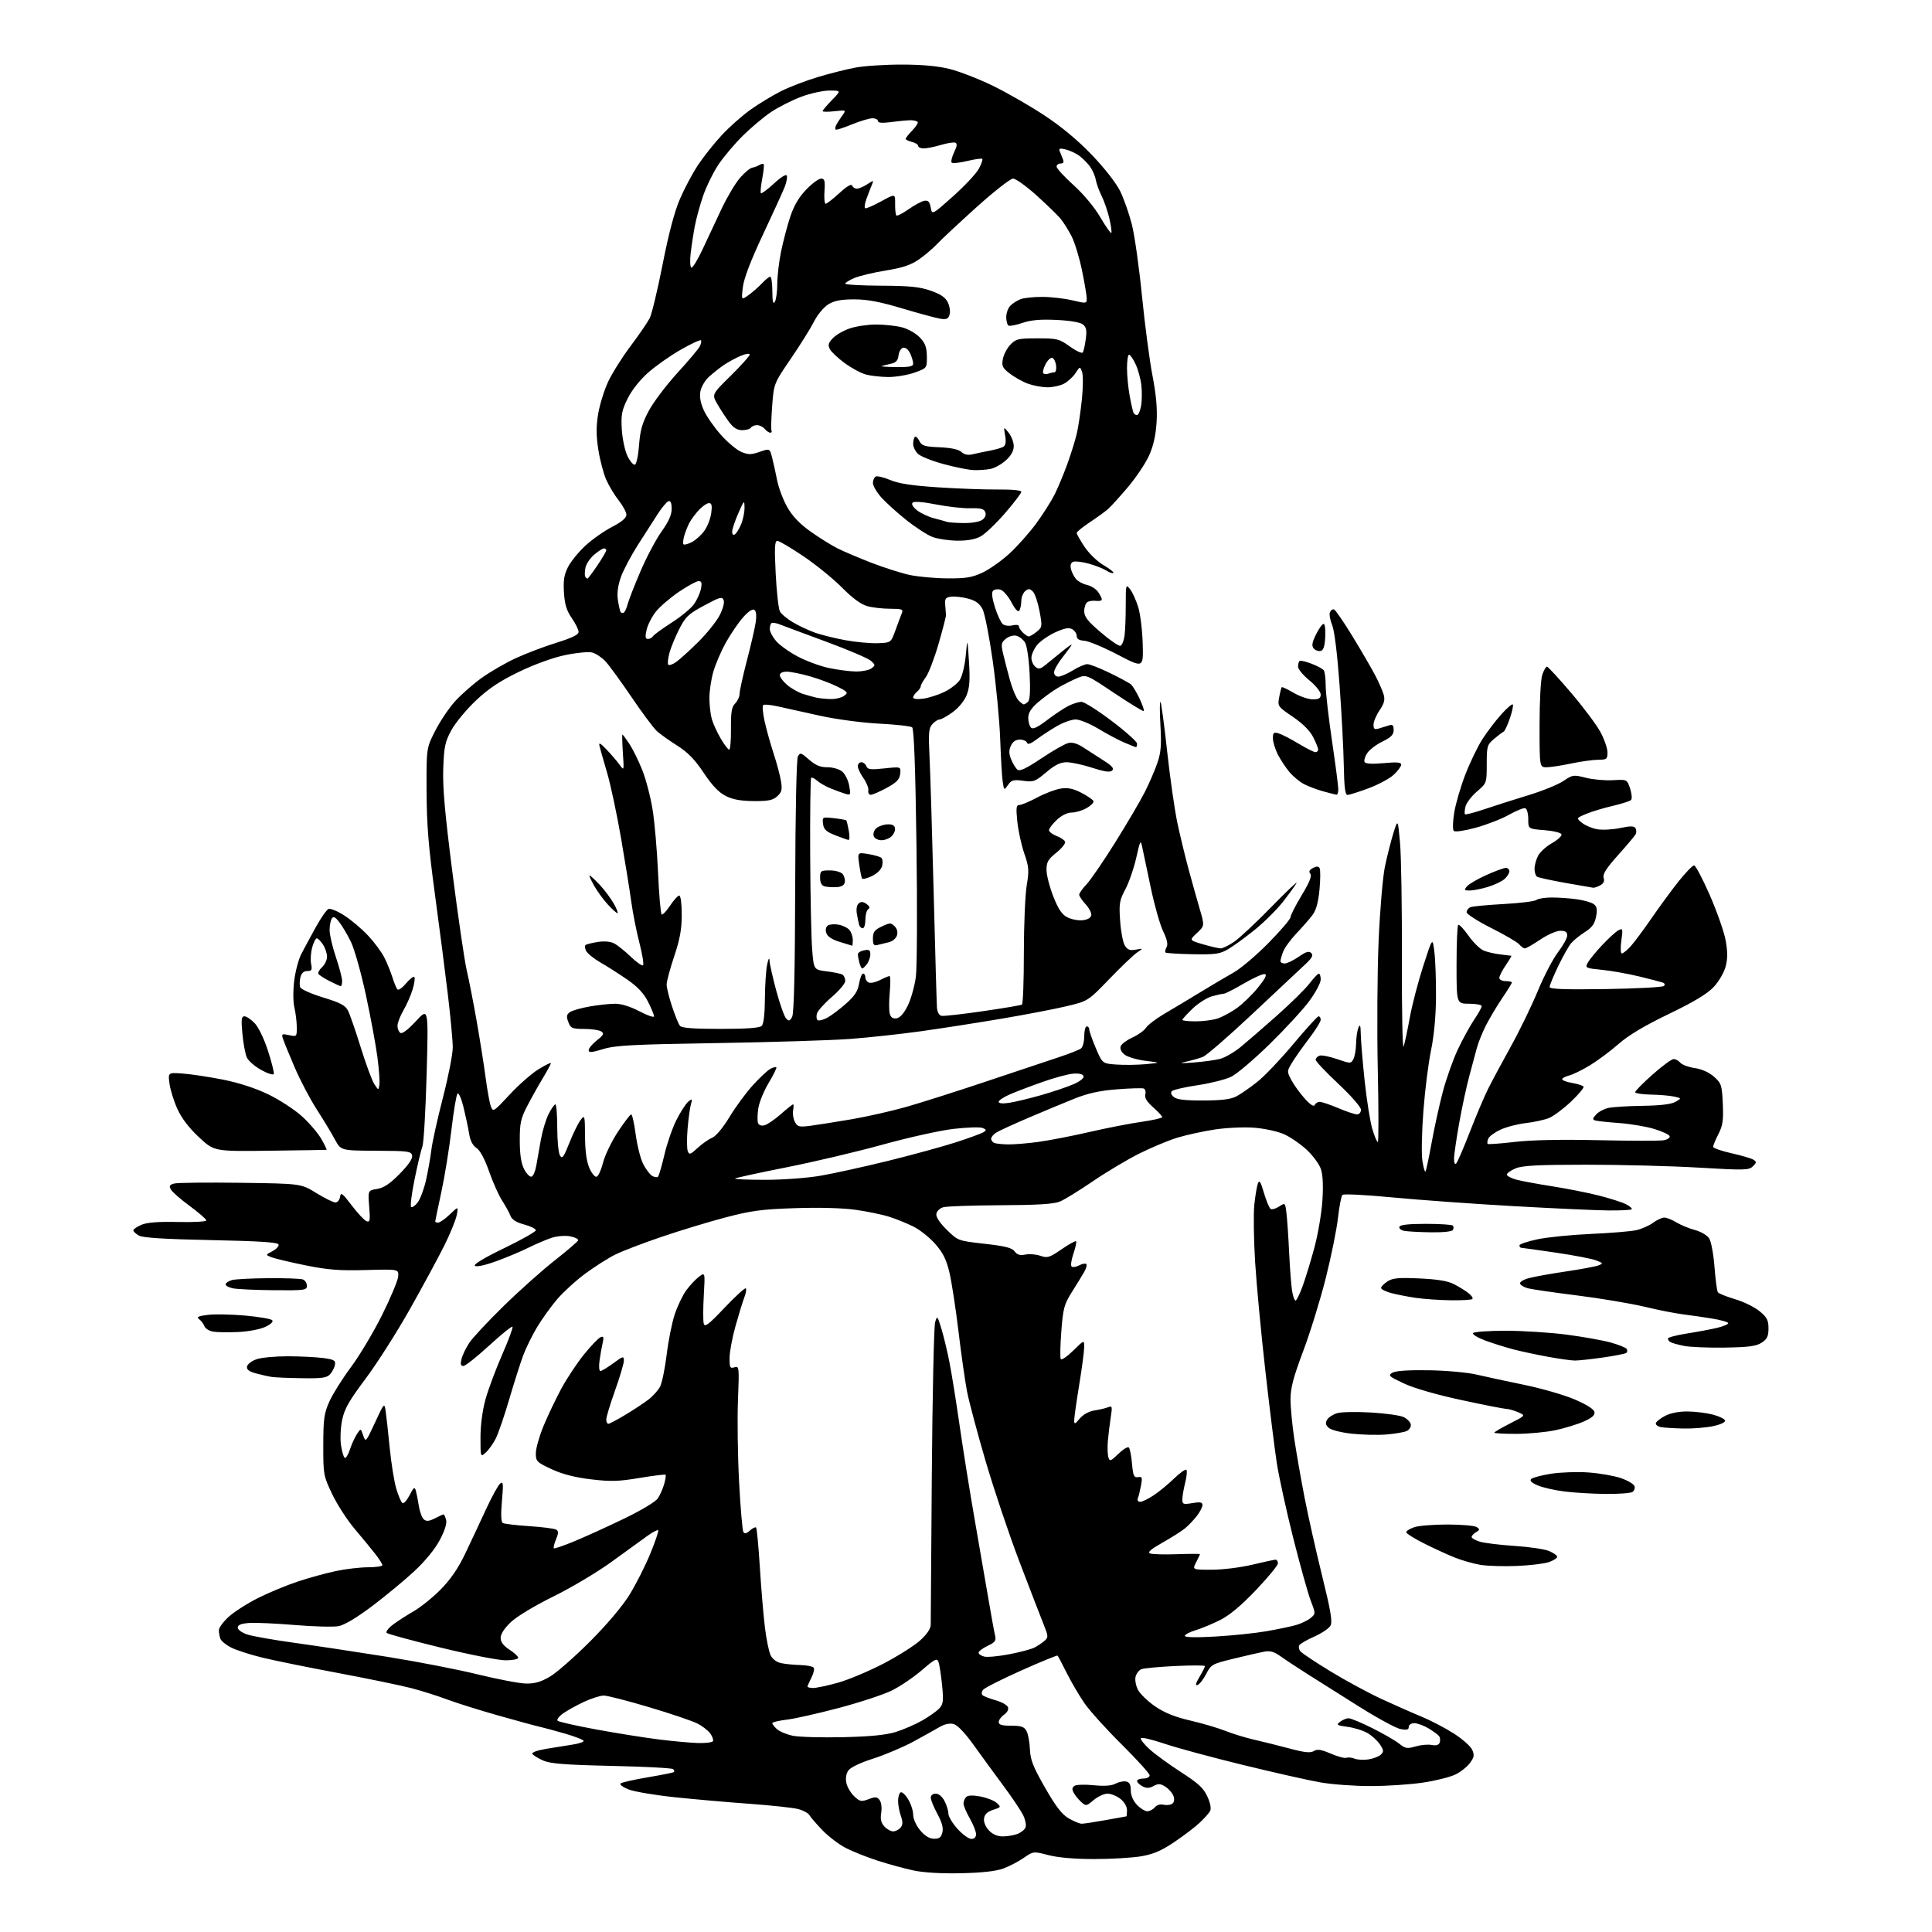 <?xml version="1.0" encoding="UTF-8" standalone="no"?>
<svg 
  version="1.1" 
  xmlns="http://www.w3.org/2000/svg" 
  xmlns:xlink="http://www.w3.org/1999/xlink" 
  xmlns:svg="http://www.w3.org/2000/svg"
  xmlns:rdf="http://www.w3.org/1999/02/22-rdf-syntax-ns#"
  xmlns:cc="http://creativecommons.org/ns#"
  xmlns:dc="http://purl.org/dc/elements/1.1/"
  viewBox="0 0 768 768"
  width="768"
  height="768"
>
<style>svg {background-color: white; }</style>"
<path stroke="none" fill="black" fill-rule="evenodd" d="M382.00,744.64C374.06,744.81 367.13,744.40 363.00,743.51C359.43,742.74 353.08,741.01 348.89,739.65C344.71,738.29 339.07,736.06 336.36,734.68C333.65,733.31 329.45,730.15 327.04,727.65C324.62,725.16 322.26,722.43 321.79,721.59C321.32,720.75 319.26,719.63 317.22,719.11C315.17,718.59 306.52,717.66 298.00,717.04C289.48,716.43 276.04,715.25 268.15,714.42C260.26,713.59 252.02,712.19 249.84,711.32C247.66,710.45 246.24,709.38 246.68,708.96C247.13,708.53 252.00,707.43 257.50,706.51C263.00,705.58 267.69,704.64 267.92,704.41C268.15,704.19 268.00,703.66 267.58,703.25C267.17,702.84 256.19,702.26 243.17,701.97C224.41,701.55 218.75,701.10 215.87,699.82C213.88,698.93 211.97,697.75 211.63,697.20C211.26,696.61 213.56,695.78 217.25,695.17C220.69,694.61 225.41,693.85 227.75,693.48C230.09,693.12 232.00,692.48 232.00,692.06C232.00,691.64 228.74,690.34 224.75,689.18C220.76,688.02 216.15,686.78 214.50,686.41C212.85,686.04 205.43,684.02 198.00,681.92C190.57,679.82 181.48,676.96 177.80,675.58C174.11,674.19 167.69,672.16 163.53,671.07C159.37,669.98 146.19,667.26 134.24,665.02C122.28,662.78 108.67,660.01 104.00,658.86C99.33,657.71 93.87,655.94 91.87,654.92C89.88,653.91 87.97,652.35 87.62,651.46C87.28,650.57 87.00,649.03 87.00,648.03C87.00,647.04 88.79,644.62 90.98,642.64C93.17,640.66 98.45,637.30 102.73,635.16C107.00,633.03 114.10,630.09 118.51,628.64C122.91,627.19 129.66,625.33 133.51,624.52C137.35,623.70 143.09,623.03 146.25,623.02C149.41,623.01 152.00,622.63 152.00,622.18C152.00,621.73 150.76,619.76 149.25,617.81C147.74,615.86 144.06,611.39 141.08,607.88C138.10,604.37 134.05,598.12 132.08,594.00C128.58,586.68 128.50,586.22 128.51,574.50C128.53,563.95 128.82,561.84 130.96,557.07C132.30,554.09 136.17,547.93 139.56,543.39C142.94,538.84 148.50,529.54 151.90,522.70C155.30,515.87 158.18,508.98 158.29,507.39C158.50,504.50 158.50,504.50 145.47,504.86C134.94,505.15 130.33,504.79 121.50,503.00C115.49,501.78 109.43,500.35 108.04,499.81C105.50,498.84 105.50,498.84 108.31,497.36C109.86,496.54 110.95,495.34 110.73,494.69C110.45,493.83 102.99,493.35 83.92,492.96C65.61,492.59 56.81,492.04 55.25,491.18C54.01,490.49 53.00,489.55 53.00,489.09C53.00,488.62 54.46,487.63 56.25,486.87C58.50,485.92 62.95,485.58 70.75,485.76C76.94,485.90 82.00,485.62 82.00,485.13C82.00,484.64 79.04,482.06 75.42,479.40C71.80,476.75 68.42,473.78 67.90,472.81C67.14,471.40 67.43,470.93 69.31,470.46C70.61,470.13 82.47,470.01 95.66,470.18C119.66,470.50 119.66,470.50 125.73,474.25C129.07,476.31 132.49,478.00 133.33,478.00C134.17,478.00 135.00,476.99 135.18,475.75C135.46,473.80 136.07,474.25 139.81,479.16C142.17,482.28 144.82,485.10 145.69,485.44C147.07,485.96 147.21,485.19 146.76,479.63C146.25,473.22 146.25,473.22 149.88,472.63C152.54,472.21 154.95,470.60 158.85,466.65C162.33,463.13 164.07,460.59 163.83,459.37C163.49,457.65 162.32,457.49 149.48,457.44C135.50,457.37 135.50,457.37 133.12,452.94C131.81,450.50 128.56,445.11 125.89,440.97C123.22,436.82 119.24,429.25 117.06,424.13C114.87,419.02 112.79,413.92 112.44,412.81C111.87,411.00 112.12,410.87 114.90,411.48C117.95,412.15 118.00,412.09 117.98,408.33C117.96,406.22 117.54,402.71 117.03,400.53C116.49,398.20 116.47,393.73 116.97,389.75C117.44,386.00 118.70,381.27 119.78,379.22C120.85,377.17 123.41,372.43 125.47,368.68C127.53,364.93 129.84,361.62 130.60,361.32C131.37,361.03 134.20,362.20 136.90,363.94C139.60,365.67 143.83,369.25 146.31,371.90C148.79,374.55 151.70,378.47 152.77,380.61C153.85,382.75 155.29,386.30 155.99,388.50C156.68,390.70 157.57,392.86 157.98,393.31C158.39,393.76 159.93,392.69 161.40,390.93C162.88,389.18 164.36,388.03 164.70,388.37C165.04,388.71 164.75,390.90 164.05,393.24C163.35,395.58 161.70,399.34 160.39,401.59C159.08,403.84 158.00,406.62 158.00,407.78C158.00,408.94 158.53,410.21 159.18,410.61C159.90,411.06 162.29,409.24 165.34,405.93C170.32,400.51 170.32,400.51 169.60,426.85C169.20,441.33 168.45,454.33 167.91,455.73C167.38,457.13 165.99,462.95 164.83,468.66C163.66,474.37 163.03,479.37 163.42,479.76C163.82,480.15 164.99,479.35 166.03,477.99C167.07,476.62 168.58,472.57 169.38,469.00C170.17,465.43 171.12,460.02 171.49,457.00C171.85,453.98 173.91,444.67 176.07,436.33C178.23,427.98 179.99,418.98 179.98,416.33C179.97,413.67 179.10,404.30 178.05,395.50C177.00,386.70 174.68,368.70 172.89,355.50C170.34,336.68 169.62,327.82 169.57,314.45C169.50,297.40 169.50,297.40 172.97,290.57C174.87,286.81 178.42,281.52 180.85,278.82C183.28,276.12 188.09,271.90 191.54,269.43C194.99,266.97 201.12,263.43 205.16,261.58C209.20,259.72 216.44,256.97 221.25,255.48C227.41,253.57 230.00,252.30 230.00,251.19C230.00,250.32 228.78,247.85 227.29,245.70C225.24,242.74 224.48,240.28 224.18,235.56C223.88,230.73 224.24,228.45 225.80,225.39C226.91,223.22 229.99,219.43 232.66,216.95C235.32,214.48 240.09,211.12 243.25,209.48C247.11,207.48 249.00,205.89 249.00,204.64C249.00,203.62 247.64,201.07 245.98,198.97C244.32,196.88 242.07,193.15 240.98,190.70C239.90,188.24 238.48,182.85 237.84,178.71C236.97,173.12 236.96,169.49 237.78,164.52C238.39,160.85 240.19,155.07 241.78,151.67C243.38,148.28 247.39,141.90 250.71,137.50C254.02,133.10 257.41,128.15 258.26,126.50C259.10,124.85 261.42,115.19 263.41,105.04C265.83,92.76 268.14,84.05 270.31,79.03C272.10,74.88 275.33,68.83 277.49,65.58C279.65,62.32 283.88,57.00 286.89,53.75C289.90,50.50 295.09,45.91 298.43,43.54C301.77,41.17 307.21,37.88 310.52,36.22C313.83,34.56 320.35,32.06 325.02,30.66C329.68,29.25 336.43,27.55 340.00,26.88C343.57,26.20 351.90,25.66 358.50,25.67C366.53,25.67 372.82,26.26 377.50,27.42C381.35,28.38 389.00,31.35 394.50,34.01C400.00,36.68 409.23,41.97 415.00,45.76C421.95,50.34 428.39,55.69 434.07,61.61C439.13,66.90 443.72,72.79 445.30,76.02C446.77,79.04 448.85,84.97 449.93,89.21C451.01,93.45 452.83,106.28 453.96,117.71C455.10,129.14 456.98,143.40 458.14,149.38C459.61,157.02 460.10,162.53 459.76,167.88C459.44,173.05 458.48,177.30 456.77,181.09C455.39,184.16 451.62,189.78 448.41,193.59C445.19,197.39 441.64,201.31 440.53,202.30C439.41,203.29 436.14,205.67 433.25,207.58C430.36,209.50 428.00,211.42 428.00,211.86C428.00,212.30 429.40,214.77 431.11,217.35C432.84,219.96 436.18,223.20 438.65,224.64C441.09,226.07 442.86,227.47 442.58,227.76C442.29,228.04 441.04,227.61 439.78,226.81C438.53,226.01 435.38,224.77 432.78,224.05C430.19,223.34 427.41,223.01 426.61,223.32C425.66,223.68 425.35,224.68 425.72,226.19C426.03,227.46 426.94,229.26 427.74,230.19C428.55,231.12 430.51,232.17 432.10,232.52C433.69,232.87 435.67,234.12 436.50,235.30C437.32,236.48 438.00,237.83 438.00,238.29C438.00,238.76 436.99,239.01 435.75,238.85C434.51,238.69 432.94,238.91 432.25,239.34C431.56,239.77 431.00,241.39 431.00,242.94C431.00,245.19 432.36,246.92 437.63,251.42C441.27,254.54 444.76,256.91 445.37,256.71C445.99,256.50 446.72,254.80 447.00,252.92C447.28,251.04 447.50,245.57 447.50,240.76C447.50,232.25 447.55,232.08 449.25,234.26C450.22,235.49 451.68,238.76 452.51,241.52C453.33,244.28 454.12,250.82 454.25,256.05C454.50,265.56 454.50,265.56 444.32,260.25C438.72,257.32 432.76,254.83 431.07,254.72C428.93,254.56 428.00,253.99 428.00,252.79C428.00,251.84 427.18,250.63 426.17,250.09C424.83,249.37 423.03,249.73 419.34,251.43C416.59,252.71 413.37,254.99 412.17,256.51C410.98,258.03 410.00,260.28 410.00,261.51C410.00,262.75 410.70,264.33 411.55,265.04C412.83,266.10 413.50,265.99 415.49,264.41C416.81,263.36 419.71,261.00 421.94,259.17C424.17,257.33 426.00,256.03 426.00,256.28C426.00,256.52 424.43,258.69 422.51,261.11C420.59,263.52 419.02,266.29 419.01,267.25C419.00,268.27 419.73,268.99 420.75,268.97C421.71,268.95 424.30,267.83 426.50,266.47C428.70,265.12 431.28,264.01 432.22,264.01C433.17,264.00 437.16,265.57 441.10,267.48C445.03,269.39 448.83,271.44 449.54,272.03C450.25,272.62 451.79,275.15 452.97,277.66C454.15,280.17 454.92,282.41 454.68,282.65C454.45,282.89 449.20,279.70 443.03,275.57C431.81,268.05 431.81,268.05 428.16,269.58C426.15,270.42 422.70,272.17 420.50,273.46C418.30,274.76 414.76,277.33 412.62,279.19C409.85,281.60 408.75,283.35 408.75,285.35C408.75,286.89 409.24,288.64 409.83,289.23C410.61,290.01 412.41,289.17 416.21,286.27C419.12,284.05 422.94,281.51 424.70,280.62C426.46,279.73 428.80,279.00 429.90,279.00C431.00,279.00 436.42,282.42 441.95,286.61C447.48,290.79 452.00,294.84 452.00,295.61C452.00,296.37 451.81,297.00 451.58,297.00C451.35,297.00 449.22,296.16 446.83,295.13C444.45,294.11 439.80,291.63 436.50,289.63C433.20,287.64 429.19,286.00 427.59,286.00C425.99,286.00 422.61,287.20 420.09,288.67C417.56,290.13 413.96,292.49 412.08,293.91C409.73,295.69 408.53,296.10 408.25,295.25C408.02,294.56 406.74,294.00 405.40,294.00C403.78,294.00 402.58,294.83 401.84,296.45C401.00,298.30 401.03,299.65 401.97,301.92C402.65,303.58 403.77,305.40 404.46,305.96C405.36,306.71 407.94,305.49 413.91,301.50C418.42,298.48 423.23,295.73 424.59,295.39C426.30,294.96 428.20,295.52 430.78,297.21C432.83,298.56 436.46,300.90 438.86,302.42C442.06,304.44 442.93,305.47 442.11,306.29C441.30,307.10 439.18,306.81 434.18,305.20C430.43,303.99 425.84,303.00 423.99,303.00C421.53,303.00 419.37,304.06 415.89,306.99C411.51,310.69 410.84,310.94 406.72,310.37C402.87,309.85 402.07,310.07 400.71,312.01C399.14,314.25 399.14,314.25 398.61,310.87C398.31,309.02 397.86,301.43 397.60,294.00C397.34,286.57 396.01,272.56 394.65,262.87C393.29,253.17 391.46,243.85 390.58,242.15C389.42,239.92 387.87,238.77 384.92,237.98C382.68,237.37 379.64,237.02 378.17,237.19C375.87,237.46 375.53,237.92 375.74,240.50C375.87,242.15 376.01,243.95 376.05,244.50C376.08,245.05 374.75,250.22 373.08,255.98C371.41,261.74 369.13,267.69 368.02,269.19C366.91,270.69 366.00,272.33 366.00,272.84C366.00,273.34 365.32,274.32 364.50,275.00C363.68,275.68 363.00,276.70 363.00,277.25C363.00,277.85 364.62,278.05 366.98,277.73C369.17,277.44 372.96,276.23 375.40,275.05C377.84,273.87 380.60,271.74 381.53,270.31C382.47,268.88 383.53,264.55 383.90,260.61C384.57,253.50 384.57,253.50 385.18,263.00C385.64,270.33 385.43,273.38 384.24,276.35C383.34,278.61 381.04,281.41 378.70,283.10C376.50,284.70 374.16,286.00 373.50,286.00C372.85,286.00 371.55,286.84 370.63,287.86C369.19,289.45 369.03,291.30 369.49,300.61C369.80,306.60 370.53,330.85 371.14,354.50C371.74,378.15 372.33,398.85 372.45,400.50C372.59,402.34 373.30,403.62 374.28,403.81C375.16,403.98 382.55,403.16 390.68,401.97C398.82,400.79 405.82,399.61 406.24,399.35C406.66,399.09 407.00,389.88 407.00,378.88C407.00,367.88 407.51,355.82 408.12,352.08C409.13,345.99 409.03,344.64 407.16,339.24C406.02,335.93 404.77,330.24 404.40,326.61C403.84,321.10 403.97,320.00 405.22,320.00C406.04,320.00 409.23,318.66 412.30,317.02C415.37,315.38 419.60,313.78 421.69,313.46C424.54,313.03 426.63,313.47 429.95,315.19C432.40,316.46 434.53,317.95 434.69,318.50C434.85,319.05 433.60,320.29 431.91,321.25C430.22,322.21 427.57,323.00 426.02,323.00C424.30,323.00 422.01,324.12 420.11,325.90C418.40,327.50 417.00,329.34 417.00,329.99C417.00,330.64 418.34,331.68 419.97,332.30C421.61,332.91 423.15,333.95 423.40,334.60C423.65,335.25 422.09,337.20 419.93,338.94C416.64,341.58 416.00,342.70 416.00,345.77C416.00,347.80 417.21,352.53 418.69,356.30C420.68,361.38 422.11,363.52 424.25,364.63C425.83,365.45 428.56,365.98 430.31,365.81C432.29,365.62 433.60,364.88 433.79,363.86C433.97,362.96 432.96,360.98 431.55,359.46C430.15,357.95 429.00,356.23 429.00,355.65C429.00,355.07 430.31,353.22 431.90,351.55C433.50,349.87 438.65,342.35 443.35,334.82C448.05,327.30 453.33,318.30 455.09,314.83C456.84,311.35 459.08,306.17 460.06,303.32C461.50,299.15 461.74,296.20 461.29,288.32C460.98,282.92 460.99,278.74 461.30,279.02C461.62,279.31 462.82,288.19 463.97,298.74C465.12,309.30 466.96,322.12 468.05,327.22C469.14,332.32 471.13,340.55 472.47,345.50C473.81,350.45 475.80,357.54 476.89,361.26C478.87,368.02 478.87,368.02 475.79,370.90C472.71,373.77 472.71,373.77 478.26,375.39C481.31,376.27 484.46,377.00 485.26,377.00C486.07,377.00 488.46,375.82 490.58,374.38C492.70,372.94 499.32,366.75 505.29,360.63C511.26,354.51 515.81,350.18 515.40,351.00C514.99,351.82 512.63,355.10 510.16,358.27C507.70,361.44 502.62,366.51 498.88,369.53C495.14,372.55 490.38,376.03 488.29,377.26C484.95,379.23 483.27,379.48 474.15,379.32C468.46,379.21 463.58,378.91 463.31,378.64C463.04,378.37 463.23,377.42 463.73,376.52C464.36,375.39 463.94,373.44 462.37,370.20C461.12,367.61 458.92,359.88 457.48,353.00C456.04,346.12 454.53,338.93 454.11,337.00C453.40,333.64 453.30,333.80 451.66,341.05C450.72,345.21 448.78,350.81 447.35,353.50C445.00,357.90 444.79,359.16 445.27,366.04C445.55,370.25 446.40,374.67 447.14,375.87C448.21,377.58 449.15,377.93 451.50,377.50C454.50,376.95 454.50,376.95 452.00,378.64C450.62,379.57 445.68,384.30 441.00,389.14C432.50,397.95 432.50,397.95 424.00,399.98C419.32,401.10 407.62,403.35 398.00,404.97C388.38,406.60 373.98,408.84 366.00,409.95C358.02,411.06 345.43,412.43 338.00,412.99C330.57,413.55 306.73,414.29 285.00,414.64C251.41,415.18 244.64,415.54 239.75,417.03C235.20,418.42 234.00,418.51 234.00,417.47C234.00,416.74 235.46,414.98 237.25,413.57C239.95,411.42 240.25,410.82 239.00,410.01C238.18,409.47 235.13,409.02 232.23,409.02C227.41,409.00 226.86,408.76 225.92,406.28C225.09,404.10 225.20,403.32 226.51,402.37C227.40,401.72 230.95,400.69 234.40,400.09C237.84,399.49 242.43,399.00 244.58,399.00C247.01,399.00 250.69,400.16 254.25,402.04C257.41,403.70 260.00,404.59 260.00,404.00C260.00,403.41 258.91,400.79 257.59,398.17C255.89,394.82 253.45,392.23 249.34,389.39C246.13,387.17 241.37,384.14 238.77,382.65C236.17,381.16 233.58,379.08 233.02,378.03C232.45,376.98 232.38,375.89 232.84,375.60C233.31,375.31 235.50,374.78 237.71,374.43C240.17,374.04 242.66,374.26 244.12,375.01C245.43,375.68 248.40,378.07 250.73,380.30C253.06,382.54 255.26,384.07 255.63,383.71C255.99,383.34 255.34,379.32 254.17,374.77C252.99,370.22 251.55,362.90 250.95,358.50C250.35,354.10 248.52,342.69 246.87,333.15C245.22,323.61 242.73,311.91 241.32,307.15C239.92,302.39 238.56,297.60 238.30,296.50C237.94,294.99 238.65,295.36 241.16,298.00C243.00,299.93 245.31,302.63 246.30,304.00C248.07,306.48 248.09,306.43 247.60,299.25C247.34,295.26 247.26,292.00 247.43,292.00C247.60,292.00 248.85,293.69 250.21,295.75C251.57,297.81 253.86,302.47 255.31,306.10C256.76,309.73 258.60,316.79 259.41,321.79C260.22,326.79 261.20,338.12 261.59,346.97C261.98,355.82 262.63,363.27 263.03,363.52C263.43,363.76 264.94,362.17 266.39,359.98C267.84,357.79 269.47,356.00 270.01,356.00C270.58,356.00 271.00,359.27 271.00,363.60C271.00,369.39 270.29,373.34 268.00,380.16C266.35,385.08 265.00,390.13 265.00,391.36C265.00,392.60 265.96,396.51 267.14,400.06C268.32,403.60 269.72,407.06 270.26,407.75C270.97,408.65 275.47,409.00 286.42,409.00C296.89,409.00 301.97,408.63 302.80,407.80C303.56,407.04 304.02,403.07 304.06,397.05C304.09,391.80 304.49,385.70 304.94,383.50C305.46,381.01 305.81,380.39 305.89,381.86C305.95,383.17 307.17,388.57 308.59,393.86C310.02,399.16 311.78,404.11 312.50,404.87C313.60,406.02 313.98,405.91 314.89,404.20C315.63,402.83 316.02,386.05 316.10,352.34C316.17,322.99 316.61,301.76 317.17,300.70C318.05,299.05 318.40,299.15 321.60,301.95C324.18,304.22 326.05,305.00 328.92,305.00C331.14,305.00 333.65,305.74 334.84,306.75C335.97,307.71 337.21,310.24 337.58,312.36C338.24,316.08 338.18,316.19 335.88,315.49C334.57,315.09 331.94,314.12 330.04,313.34C328.13,312.56 325.77,311.19 324.78,310.30C323.79,309.41 322.75,308.92 322.45,309.21C322.16,309.51 321.98,323.19 322.06,339.63C322.13,356.06 322.49,373.10 322.85,377.50C323.50,385.50 323.50,385.50 328.65,386.13C331.48,386.47 334.29,387.06 334.90,387.44C335.50,387.81 336.00,388.94 336.00,389.94C336.00,390.94 333.58,393.82 330.62,396.35C327.67,398.88 325.01,401.86 324.72,402.97C324.43,404.09 324.58,405.24 325.06,405.54C325.55,405.84 327.19,405.43 328.72,404.64C330.25,403.85 333.60,401.35 336.16,399.09C339.74,395.94 340.98,394.06 341.50,390.99C341.87,388.80 342.59,387.00 343.09,387.00C343.59,387.00 344.00,387.69 344.00,388.53C344.00,389.37 344.63,390.31 345.41,390.60C346.19,390.90 348.19,390.44 349.86,389.57C351.53,388.71 353.21,388.00 353.59,388.00C353.98,388.00 354.02,390.85 353.70,394.34C353.37,397.83 353.36,401.68 353.68,402.89C354.09,404.45 354.89,405.01 356.38,404.80C357.77,404.60 359.31,402.86 360.84,399.78C362.13,397.18 363.58,392.00 364.07,388.28C364.55,384.55 364.66,360.91 364.31,335.74C363.88,304.69 363.32,289.70 362.59,289.12C361.99,288.65 356.10,287.99 349.50,287.66C342.74,287.31 332.48,285.95 326.00,284.53C319.68,283.15 312.15,281.48 309.28,280.82C306.40,280.16 303.74,279.92 303.37,280.30C302.99,280.68 303.25,283.58 303.95,286.74C304.65,289.91 306.25,295.65 307.51,299.50C308.78,303.35 310.10,308.32 310.46,310.55C311.00,313.92 310.75,314.92 308.94,316.55C307.20,318.12 305.37,318.49 299.57,318.44C294.42,318.40 291.24,317.81 288.43,316.38C285.70,314.99 283.04,312.18 279.73,307.21C276.22,301.93 273.46,299.09 269.23,296.41C266.08,294.41 262.43,291.82 261.13,290.64C259.83,289.46 255.25,283.32 250.97,277.00C246.68,270.68 242.00,264.27 240.56,262.76C239.12,261.26 236.77,259.73 235.34,259.37C233.91,259.01 229.08,259.48 224.62,260.42C219.74,261.44 212.41,264.10 206.25,267.08C198.64,270.76 194.25,273.69 189.19,278.46C185.45,281.99 181.07,287.27 179.47,290.19C176.92,294.85 176.52,296.73 176.20,305.50C175.93,313.02 176.85,323.38 179.90,347.26C182.13,364.72 184.67,382.05 185.54,385.76C186.41,389.47 188.20,398.57 189.50,406.00C190.81,413.43 192.41,423.55 193.06,428.50C193.71,433.45 194.65,438.56 195.14,439.86C196.00,442.12 196.29,441.93 202.55,435.17C206.13,431.30 211.30,426.76 214.03,425.07C216.76,423.39 219.00,422.29 219.00,422.63C219.00,422.96 217.48,425.77 215.61,428.87C213.75,431.97 210.96,436.98 209.41,440.00C206.99,444.70 206.59,446.66 206.62,453.50C206.64,459.10 207.17,462.49 208.38,464.81C209.34,466.64 210.65,467.95 211.31,467.73C211.96,467.52 212.80,465.58 213.17,463.42C213.54,461.26 214.36,456.60 215.00,453.05C215.64,449.51 217.03,444.90 218.10,442.80C219.17,440.71 220.37,439.00 220.77,439.00C221.17,439.00 221.51,443.16 221.51,448.25C221.52,453.34 222.00,458.31 222.58,459.30C223.48,460.84 224.05,460.09 226.34,454.30C227.82,450.56 229.82,446.49 230.77,445.26C232.45,443.08 232.50,443.27 232.56,451.76C232.60,457.62 233.17,461.76 234.30,464.34C235.22,466.45 236.52,467.99 237.19,467.77C237.86,467.55 239.01,464.99 239.75,462.09C240.48,459.18 243.13,453.70 245.63,449.90C248.13,446.11 250.51,443.00 250.91,443.00C251.32,443.00 252.11,446.55 252.69,450.89C253.26,455.23 254.58,460.48 255.61,462.57C256.65,464.66 258.27,466.83 259.20,467.40C260.14,467.96 261.20,468.13 261.57,467.77C261.93,467.40 263.08,463.47 264.11,459.03C265.14,454.60 267.30,448.36 268.91,445.17C270.52,441.99 272.63,438.73 273.59,437.94C275.20,436.62 275.29,436.71 274.64,439.00C274.25,440.38 273.66,444.73 273.33,448.67C272.99,452.61 273.03,456.62 273.39,457.58C273.99,459.13 274.43,458.99 277.28,456.35C279.05,454.71 281.66,452.89 283.07,452.29C284.62,451.64 287.40,448.31 290.02,443.97C292.42,439.99 296.61,434.30 299.33,431.33C302.04,428.36 305.15,425.46 306.22,424.88C307.29,424.31 308.37,424.03 308.60,424.27C308.84,424.51 307.47,427.30 305.56,430.47C303.65,433.64 301.79,438.20 301.43,440.61C301.07,443.01 301.02,445.62 301.33,446.41C301.66,447.29 302.67,447.64 303.93,447.31C305.05,447.01 307.96,445.02 310.39,442.89C312.82,440.75 315.01,439.00 315.26,439.00C315.52,439.00 315.52,440.07 315.27,441.39C315.02,442.70 315.34,444.76 315.98,445.97C317.04,447.95 317.67,448.10 322.33,447.49C325.17,447.11 332.45,445.96 338.50,444.93C344.55,443.89 354.23,441.71 360.00,440.08C365.77,438.45 380.18,433.88 392.00,429.91C403.82,425.95 416.88,421.59 421.00,420.22C425.12,418.86 429.06,417.30 429.75,416.75C430.44,416.20 431.00,414.01 431.00,411.88C431.00,409.74 431.45,408.00 432.00,408.00C432.55,408.00 433.00,408.56 433.00,409.25C433.00,409.94 434.17,413.26 435.60,416.64C438.20,422.77 438.20,422.77 443.85,423.18C446.96,423.40 452.20,423.32 455.50,423.02C461.50,422.45 461.50,422.45 455.31,421.68C451.90,421.26 448.16,420.14 447.00,419.20C445.69,418.14 445.12,416.86 445.50,415.87C445.84,414.98 447.94,413.43 450.17,412.42C452.39,411.42 454.83,409.67 455.57,408.53C456.31,407.40 459.53,404.95 462.71,403.08C465.90,401.22 472.32,397.36 477.00,394.51C481.68,391.66 487.75,388.07 490.50,386.52C493.25,384.98 499.44,379.72 504.25,374.84C509.06,369.95 513.00,365.34 513.00,364.59C513.00,363.84 515.00,359.93 517.43,355.89C520.55,350.73 521.57,348.19 520.87,347.34C520.17,346.49 520.46,345.82 521.87,345.07C523.31,344.30 524.07,344.30 524.55,345.08C524.92,345.68 524.91,349.49 524.53,353.55C524.05,358.66 523.19,361.80 521.75,363.72C520.61,365.25 517.75,368.52 515.39,371.00C513.04,373.48 510.64,376.77 510.06,378.32C509.48,379.86 509.00,381.55 509.00,382.07C509.00,382.58 509.76,383.00 510.70,383.00C511.63,383.00 514.12,381.80 516.23,380.34C519.20,378.28 520.35,377.95 521.26,378.86C522.18,379.78 521.52,380.90 518.40,383.77C516.18,385.82 506.79,394.62 497.54,403.33C488.29,412.03 479.54,419.61 478.11,420.16C476.67,420.71 473.70,421.55 471.50,422.03C468.44,422.68 469.15,422.76 474.50,422.36C478.35,422.06 483.07,421.42 485.00,420.92C486.93,420.42 490.57,418.32 493.10,416.26C495.62,414.19 502.15,408.55 507.60,403.71C513.04,398.88 518.85,393.16 520.50,391.01C522.15,388.85 523.84,387.07 524.25,387.05C524.66,387.02 525.00,388.08 525.00,389.39C525.00,390.70 522.98,394.52 520.51,397.87C518.05,401.23 510.96,408.93 504.76,415.00C498.57,421.06 491.67,426.92 489.43,428.02C487.19,429.11 481.19,430.62 476.10,431.38C471.01,432.14 466.41,433.19 465.88,433.72C465.26,434.34 465.52,435.19 466.61,436.09C467.83,437.10 471.14,437.49 478.40,437.46C485.80,437.43 489.32,436.98 491.58,435.77C493.28,434.86 496.98,432.29 499.81,430.05C502.64,427.82 509.09,421.04 514.14,414.99C519.19,408.95 523.70,404.00 524.16,404.00C524.62,404.00 525.00,404.63 525.00,405.39C525.00,406.15 522.86,409.58 520.25,413.00C517.64,416.43 514.60,420.74 513.51,422.59C511.54,425.91 511.53,425.98 513.44,429.51C514.49,431.48 516.88,434.75 518.74,436.79C520.92,439.19 522.30,440.06 522.64,439.25C522.93,438.56 523.82,438.00 524.61,438.00C525.41,438.00 528.73,439.12 532.00,440.50C535.27,441.88 538.63,443.00 539.47,443.00C540.31,443.00 541.00,442.16 541.00,441.13C541.00,440.08 537.10,435.61 532.00,430.82C527.05,426.18 523.00,421.89 523.00,421.30C523.00,420.70 523.66,419.96 524.47,419.65C525.28,419.34 528.42,419.94 531.46,420.99C536.87,422.85 537.01,422.85 537.99,421.01C538.55,419.98 539.03,417.19 539.07,414.82C539.11,412.44 539.53,409.60 540.00,408.50C540.65,406.99 540.88,407.63 540.93,411.14C540.97,413.70 541.66,422.02 542.47,429.64C543.28,437.26 544.65,445.86 545.51,448.75C546.37,451.64 547.36,454.00 547.70,454.00C548.04,454.00 548.04,441.06 547.69,425.25C547.35,409.44 547.49,386.53 548.01,374.33C548.53,362.06 549.65,348.79 550.51,344.58C551.38,340.41 552.89,334.41 553.87,331.25C555.67,325.50 555.67,325.50 556.53,335.00C557.01,340.23 557.34,361.15 557.28,381.50C557.21,401.85 557.52,417.38 557.97,416.00C558.42,414.62 559.52,409.45 560.42,404.50C561.31,399.55 563.72,390.32 565.76,384.00C569.47,372.50 569.47,372.50 570.20,378.50C570.60,381.80 570.88,389.90 570.83,396.50C570.77,403.99 570.03,411.88 568.86,417.50C567.83,422.45 566.46,433.25 565.83,441.50C565.19,449.75 565.00,458.68 565.41,461.34C565.82,464.00 566.37,465.97 566.63,465.70C566.90,465.44 567.99,460.33 569.07,454.36C570.15,448.39 572.16,439.23 573.54,434.00C574.92,428.77 577.62,421.19 579.53,417.14C581.44,413.10 584.35,407.79 586.00,405.34C587.65,402.90 589.00,400.47 589.00,399.95C589.00,399.43 586.75,399.00 584.00,399.00C579.00,399.00 579.00,399.00 579.00,383.67C579.00,375.23 579.29,368.04 579.65,367.68C580.01,367.32 581.85,369.23 583.73,371.93C585.62,374.62 588.36,377.30 589.83,377.89C591.30,378.48 594.30,379.16 596.50,379.41C598.70,379.66 600.63,379.89 600.79,379.93C600.94,379.97 599.93,381.68 598.54,383.73C597.14,385.78 596.00,388.03 596.00,388.73C596.00,389.43 597.12,390.00 598.50,390.00C599.88,390.00 601.00,390.25 601.00,390.55C601.00,390.86 599.26,393.67 597.14,396.80C595.01,399.94 592.10,404.83 590.66,407.67C589.22,410.52 587.60,414.57 587.05,416.67C586.50,418.78 585.17,423.73 584.09,427.68C583.01,431.63 581.20,440.04 580.06,446.38C578.93,452.72 578.00,459.14 578.00,460.65C578.00,462.32 578.35,463.03 578.90,462.45C579.40,461.93 581.83,456.28 584.31,449.89C586.79,443.51 590.03,435.86 591.52,432.89C593.00,429.93 597.07,422.32 600.58,416.00C604.08,409.68 608.91,399.72 611.32,393.88C613.73,388.04 617.35,381.11 619.35,378.49C621.36,375.86 623.00,372.88 623.00,371.86C623.00,370.50 622.26,370.00 620.24,370.00C618.72,370.00 615.13,371.58 612.28,373.50C609.42,375.43 606.67,377.00 606.16,377.00C605.66,377.00 604.65,376.28 603.93,375.41C603.20,374.54 598.19,371.61 592.80,368.90C587.41,366.20 583.00,363.36 583.00,362.60C583.00,361.84 583.71,360.94 584.58,360.61C585.45,360.27 591.42,359.71 597.83,359.36C604.25,359.01 610.06,358.29 610.74,357.75C611.42,357.21 614.17,356.77 616.83,356.77C619.50,356.77 623.97,357.08 626.77,357.47C629.56,357.85 632.59,358.71 633.51,359.38C634.80,360.32 635.01,361.43 634.46,364.36C633.92,367.21 632.87,368.69 630.13,370.44C628.13,371.70 625.69,373.65 624.70,374.76C623.71,375.86 621.35,380.01 619.45,383.97C617.55,387.92 616.00,391.69 616.00,392.33C616.00,393.20 621.75,393.41 638.25,393.17C650.49,392.98 660.91,392.43 661.42,391.95C661.97,391.42 661.77,390.87 660.92,390.57C660.14,390.30 655.90,389.20 651.50,388.13C647.10,387.06 640.47,385.89 636.76,385.52C630.29,384.87 630.06,384.76 631.14,382.73C631.76,381.57 634.33,378.42 636.84,375.74C639.36,373.05 642.27,370.39 643.31,369.83C645.10,368.88 645.17,369.12 644.51,373.91C644.11,376.80 644.20,379.00 644.72,379.00C645.22,379.00 646.76,377.76 648.14,376.25C649.53,374.74 653.30,369.68 656.52,365.00C659.74,360.32 664.62,353.69 667.36,350.25C670.11,346.81 672.84,344.00 673.43,344.01C674.02,344.02 676.83,349.35 679.68,355.85C682.53,362.36 685.36,370.45 685.97,373.83C686.79,378.36 686.79,381.09 685.96,384.24C685.32,386.65 683.25,390.18 681.17,392.39C678.60,395.11 673.27,398.31 663.39,403.07C653.77,407.70 647.41,411.49 643.40,415.00C640.17,417.83 635.04,421.65 632.01,423.49C628.98,425.33 625.26,427.15 623.75,427.53C622.24,427.91 621.00,428.58 621.00,429.02C621.00,429.46 622.80,430.13 624.99,430.50C627.19,430.87 629.21,431.53 629.48,431.96C629.74,432.39 627.50,435.07 624.49,437.92C621.48,440.77 617.55,443.69 615.76,444.43C613.97,445.16 609.80,446.07 606.50,446.45C603.20,446.83 598.63,448.03 596.34,449.12C594.05,450.20 591.90,451.81 591.57,452.69C591.23,453.57 591.14,454.48 591.38,454.71C591.61,454.95 596.46,454.59 602.15,453.93C608.88,453.15 620.60,452.91 635.63,453.25C648.35,453.53 659.96,453.54 661.42,453.26C662.89,452.98 663.92,452.25 663.71,451.64C663.51,451.03 660.76,449.75 657.60,448.78C654.43,447.82 648.17,446.76 643.67,446.43C639.18,446.10 634.88,445.64 634.11,445.40C633.00,445.04 633.07,444.58 634.47,443.04C635.42,441.98 637.62,440.80 639.35,440.42C641.08,440.04 647.23,439.66 653.00,439.58C659.99,439.48 664.34,438.95 666.00,438.01C668.50,436.58 668.50,436.58 665.50,435.91C663.85,435.54 659.69,435.18 656.25,435.12C652.81,435.05 650.00,434.62 650.00,434.15C650.00,433.68 653.11,430.53 656.91,427.15C660.72,423.77 664.49,421.00 665.29,421.00C666.10,421.00 667.30,421.65 667.96,422.45C668.62,423.25 671.21,424.21 673.72,424.58C676.58,425.01 679.42,426.30 681.37,428.04C684.27,430.63 684.50,431.34 684.84,438.75C685.14,445.32 684.83,447.41 683.10,450.81C681.94,453.07 681.00,455.34 681.00,455.86C681.00,456.38 684.26,457.53 688.25,458.42C692.24,459.32 696.17,460.47 697.00,460.99C698.32,461.81 698.29,462.14 696.80,463.62C695.24,465.18 693.53,465.23 675.30,464.15C664.41,463.51 644.35,462.99 630.72,462.99C611.36,463.00 605.18,463.32 602.47,464.45C600.56,465.25 599.00,466.35 599.00,466.91C599.00,467.46 600.69,468.37 602.75,468.92C604.81,469.47 611.18,470.66 616.91,471.55C622.63,472.44 630.96,474.09 635.41,475.21C639.86,476.33 644.78,477.89 646.34,478.69C647.91,479.49 648.93,480.40 648.63,480.71C648.32,481.01 644.12,481.22 639.28,481.17C634.45,481.13 617.45,480.35 601.50,479.45C585.55,478.55 563.95,476.99 553.50,475.99C543.05,474.98 534.12,474.53 533.65,474.98C533.18,475.43 532.38,479.56 531.87,484.15C531.35,488.74 529.16,499.53 527.00,508.13C524.83,516.72 520.80,529.76 518.03,537.11C514.12,547.51 513.00,551.76 513.00,556.25C513.00,559.42 513.68,566.51 514.50,572.00C515.33,577.49 517.16,587.95 518.57,595.24C519.98,602.53 523.12,616.53 525.55,626.35C528.98,640.22 529.72,644.65 528.90,646.20C528.31,647.29 525.44,649.24 522.51,650.54C519.58,651.83 516.88,653.39 516.51,653.99C516.13,654.59 516.33,655.70 516.95,656.44C517.57,657.19 522.96,660.77 528.92,664.41C534.88,668.04 543.98,672.96 549.13,675.35C554.28,677.73 561.42,680.89 565.00,682.36C568.58,683.83 574.32,686.81 577.76,689.00C581.21,691.18 584.55,694.11 585.19,695.51C586.16,697.65 586.03,698.50 584.36,700.78C583.27,702.28 580.68,704.34 578.62,705.36C576.56,706.39 570.74,707.85 565.68,708.61C560.63,709.37 551.27,709.99 544.88,709.99C538.49,710.00 529.49,709.34 524.88,708.53C520.27,707.73 506.38,704.60 494.00,701.57C481.62,698.55 467.57,694.74 462.77,693.11C457.96,691.48 453.80,690.51 453.52,690.96C453.25,691.41 454.81,693.40 457.00,695.38C459.18,697.35 464.83,701.46 469.54,704.50C476.45,708.96 478.47,710.84 479.98,714.21C481.17,716.87 481.55,718.96 481.01,719.95C480.55,720.80 478.66,722.90 476.83,724.62C475.00,726.33 470.48,729.77 466.80,732.25C461.76,735.65 458.50,737.06 453.71,737.89C450.21,738.50 441.81,739.00 435.06,739.00C427.19,739.00 420.63,738.44 416.78,737.44C410.77,735.89 410.77,735.89 406.94,738.54C404.83,740.00 401.17,741.91 398.80,742.78C395.94,743.83 390.32,744.46 382.00,744.64zM371.23,730.93C373.36,730.98 374.10,730.43 374.61,728.44C375.05,726.65 374.46,724.42 372.62,721.05C371.18,718.40 370.00,715.50 370.00,714.61C370.00,713.67 370.82,713.00 371.97,713.00C373.15,713.00 374.57,714.19 375.47,715.95C376.31,717.57 377.00,719.82 377.00,720.95C377.00,722.07 378.63,724.80 380.62,727.00C382.61,729.20 385.08,731.00 386.12,731.00C387.30,731.00 388.00,730.29 388.00,729.10C388.00,728.06 386.88,725.25 385.51,722.85C384.14,720.46 383.02,717.80 383.01,716.95C383.01,716.10 383.48,714.92 384.06,714.34C384.76,713.64 386.69,713.57 389.73,714.14C392.27,714.62 395.19,715.76 396.21,716.69C398.00,718.31 397.95,718.41 394.79,719.44C392.50,720.18 391.40,721.21 391.17,722.85C390.97,724.26 391.73,726.15 393.09,727.60C394.58,729.18 396.46,730.00 398.61,730.00C400.40,730.00 403.04,729.56 404.46,729.02C405.89,728.47 407.33,727.31 407.67,726.42C408.01,725.54 407.60,723.40 406.77,721.66C405.94,719.92 402.39,714.62 398.88,709.89C395.37,705.15 390.02,697.83 387.00,693.61C383.57,688.83 380.58,685.71 379.06,685.32C377.52,684.92 375.48,685.35 373.56,686.48C371.88,687.47 367.20,690.07 363.16,692.27C359.13,694.47 351.93,697.52 347.18,699.05C341.81,700.77 338.01,702.61 337.17,703.87C336.34,705.12 336.07,707.03 336.46,708.83C336.81,710.43 338.22,712.80 339.59,714.08C341.82,716.18 342.38,716.29 345.28,715.20C348.01,714.16 348.68,714.22 349.67,715.58C350.34,716.48 350.61,718.66 350.29,720.61C349.89,723.09 350.23,724.59 351.52,726.02C352.50,727.11 354.09,728.00 355.03,728.00C355.98,728.00 357.31,727.33 357.98,726.52C358.91,725.40 358.94,724.27 358.11,721.87C357.50,720.13 357.00,717.45 357.00,715.91C357.00,714.37 357.44,712.84 357.98,712.51C358.53,712.17 359.87,713.39 360.98,715.20C362.09,717.02 362.99,719.79 363.00,721.36C363.00,723.01 364.17,725.63 365.75,727.54C367.58,729.75 369.41,730.88 371.23,730.93zM430.00,724.96C430.82,724.96 435.10,724.31 439.50,723.52C443.90,722.72 447.61,722.05 447.75,722.03C447.89,722.02 448.00,720.91 448.00,719.57C448.00,718.14 446.92,716.29 445.37,715.07C443.92,713.93 441.62,713.00 440.26,713.00C438.90,713.00 436.43,714.14 434.77,715.54C431.86,717.99 431.68,718.02 429.78,716.30C428.70,715.32 427.36,713.67 426.80,712.63C426.06,711.25 426.16,710.52 427.15,709.89C427.89,709.41 431.33,709.31 434.80,709.66C439.02,710.08 441.86,709.88 443.42,709.04C444.69,708.36 446.58,707.97 447.62,708.17C448.99,708.43 449.50,709.39 449.50,711.68C449.50,713.65 450.42,715.81 451.92,717.42C453.26,718.84 455.12,720.00 456.05,720.00C456.99,720.00 458.34,719.30 459.05,718.44C459.81,717.52 461.22,717.09 462.43,717.39C463.58,717.68 465.12,717.54 465.87,717.08C466.72,716.56 466.96,715.46 466.53,714.10C466.16,712.91 464.74,711.22 463.38,710.33C461.33,708.99 460.51,708.92 458.58,709.96C456.81,710.90 455.74,710.93 454.12,710.07C452.96,709.44 452.00,708.50 452.00,707.96C452.00,707.43 453.12,707.00 454.50,707.00C455.88,707.00 457.00,706.43 457.00,705.73C457.00,705.04 452.01,699.52 445.92,693.48C439.82,687.44 433.13,680.02 431.05,677.00C428.97,673.98 425.81,668.58 424.02,665.00C422.23,661.42 420.61,658.33 420.42,658.13C420.24,657.92 413.77,660.57 406.05,664.01C398.33,667.46 391.49,670.91 390.85,671.68C390.16,672.51 390.06,673.41 390.59,673.87C391.09,674.31 393.44,675.21 395.80,675.89C398.17,676.56 400.37,677.79 400.68,678.62C401.03,679.51 400.39,680.74 399.13,681.62C397.96,682.44 397.00,683.76 397.00,684.56C397.00,685.62 398.31,686.00 401.96,686.00C406.00,686.00 407.14,686.40 408.06,688.12C408.69,689.28 409.29,692.54 409.41,695.37C409.59,699.57 410.67,702.33 415.41,710.61C419.74,718.17 422.11,721.25 424.85,722.84C426.86,724.00 429.18,724.96 430.00,724.96zM544.00,699.39C545.92,699.09 548.13,698.24 548.90,697.49C550.11,696.31 550.07,695.75 548.60,693.51C547.66,692.08 545.50,690.06 543.80,689.03C542.10,687.99 538.51,686.84 535.80,686.47C531.38,685.87 531.07,685.66 532.70,684.43C533.69,683.68 535.20,683.05 536.05,683.03C536.91,683.01 541.18,684.79 545.55,686.98C549.92,689.16 554.72,691.94 556.21,693.14C558.62,695.09 559.36,695.21 562.71,694.23C564.80,693.62 567.67,693.36 569.11,693.65C570.83,694.00 571.90,693.69 572.27,692.75C572.57,691.96 572.52,690.85 572.16,690.29C571.80,689.72 569.92,688.30 568.00,687.13C566.08,685.96 563.49,685.01 562.25,685.00C560.93,685.00 560.00,685.61 560.00,686.48C560.00,687.60 559.23,687.80 556.75,687.34C554.96,687.00 547.65,683.04 540.50,678.55C533.35,674.05 524.12,668.23 520.00,665.63C515.88,663.02 510.96,659.78 509.08,658.43C506.52,656.59 504.89,656.12 502.58,656.55C500.89,656.87 495.45,658.11 490.51,659.32C481.84,661.42 481.44,661.64 479.48,665.43C478.36,667.59 476.81,669.56 476.04,669.82C475.06,670.15 475.30,669.15 476.82,666.59C478.02,664.55 479.00,662.62 479.00,662.30C479.00,661.97 473.71,661.96 467.25,662.27C460.79,662.57 454.71,663.14 453.74,663.52C452.77,663.91 451.73,665.25 451.41,666.50C451.09,667.76 451.52,670.11 452.36,671.73C453.20,673.35 456.27,676.31 459.19,678.31C462.93,680.86 467.05,682.53 473.10,683.93C477.84,685.02 484.14,686.88 487.10,688.05C490.07,689.23 495.20,690.80 498.50,691.54C501.80,692.29 508.10,693.86 512.50,695.03C518.60,696.67 520.91,696.91 522.26,696.07C523.64,695.21 525.15,695.44 529.00,697.09C531.73,698.27 534.53,699.01 535.23,698.75C535.93,698.49 537.40,698.65 538.50,699.10C539.60,699.55 542.08,699.68 544.00,699.39zM277.69,692.89C280.55,692.95 283.11,692.62 283.40,692.16C283.68,691.70 283.23,690.35 282.39,689.15C281.55,687.95 279.21,686.13 277.18,685.11C275.16,684.08 266.52,681.16 257.99,678.62C249.47,676.08 241.37,674.00 239.99,674.01C238.62,674.02 235.10,675.14 232.16,676.50C229.22,677.87 225.48,679.95 223.83,681.12C222.19,682.29 221.22,683.60 221.67,684.03C222.13,684.46 229.03,686.02 237.00,687.49C244.97,688.96 256.23,690.75 262.00,691.47C267.77,692.19 274.84,692.83 277.69,692.89zM335.00,690.56C345.89,690.31 352.14,689.70 356.00,688.51C359.02,687.58 363.78,685.52 366.57,683.94C369.35,682.36 372.44,680.17 373.42,679.08C374.96,677.39 375.11,676.08 374.48,669.80C374.08,665.79 373.44,661.67 373.07,660.65C372.47,659.04 371.65,659.44 366.44,663.93C363.17,666.75 357.80,670.38 354.50,672.01C351.20,673.63 341.71,676.76 333.41,678.95C325.10,681.15 315.77,683.25 312.66,683.61C309.54,683.98 307.00,684.59 307.00,684.98C307.00,685.37 307.84,686.45 308.86,687.37C309.88,688.30 312.70,689.47 315.11,689.98C317.52,690.49 326.48,690.75 335.00,690.56zM323.27,671.00C324.52,671.00 328.91,670.07 333.02,668.93C337.13,667.79 345.25,664.39 351.06,661.38C356.86,658.36 363.50,654.17 365.81,652.06C368.50,649.61 369.99,647.38 369.98,645.87C369.97,644.56 370.17,617.62 370.41,586.00C370.66,554.38 371.25,527.21 371.72,525.64C372.54,522.86 372.61,522.93 374.21,528.14C375.11,531.09 376.56,537.10 377.42,541.50C378.29,545.90 380.13,557.38 381.51,567.00C382.90,576.62 385.57,593.27 387.44,604.00C389.31,614.73 391.76,628.90 392.89,635.50C394.01,642.10 395.20,648.64 395.54,650.03C396.06,652.20 395.64,652.80 392.57,654.26C390.61,655.20 389.00,656.42 389.00,656.96C389.00,657.51 390.01,658.21 391.25,658.52C392.49,658.83 396.97,658.41 401.21,657.59C405.45,656.78 409.95,655.58 411.21,654.93C412.47,654.28 414.26,653.08 415.19,652.27C416.78,650.88 416.76,650.47 414.83,645.65C413.69,642.82 409.41,631.73 405.32,621.00C401.22,610.27 395.16,592.27 391.85,581.00C388.54,569.73 385.20,557.19 384.41,553.14C383.63,549.09 382.09,538.29 381.00,529.14C379.90,519.99 378.28,509.47 377.40,505.78C376.18,500.65 374.84,497.96 371.77,494.48C369.56,491.96 365.67,488.86 363.12,487.59C360.58,486.32 356.25,484.56 353.50,483.69C350.75,482.81 344.74,481.57 340.15,480.92C335.06,480.20 325.70,479.94 316.15,480.26C302.87,480.69 298.68,481.25 288.50,483.92C281.90,485.65 270.43,489.13 263.00,491.66C255.57,494.18 247.25,497.37 244.50,498.75C241.75,500.12 236.46,503.48 232.74,506.22C229.02,508.96 223.98,513.55 221.53,516.41C219.09,519.27 215.49,524.26 213.54,527.50C211.60,530.73 209.10,535.79 208.00,538.74C206.89,541.68 204.40,549.54 202.44,556.19C200.49,562.84 198.07,569.91 197.05,571.89C196.04,573.88 194.26,576.36 193.11,577.40C191.00,579.31 191.00,579.31 191.00,571.38C191.00,566.54 191.78,560.66 192.99,556.26C194.09,552.30 197.07,544.31 199.62,538.49C202.17,532.68 204.01,527.68 203.72,527.39C203.43,527.09 199.23,530.49 194.39,534.93C189.56,539.37 184.97,543.00 184.19,543.00C183.16,543.00 182.96,542.27 183.45,540.25C183.82,538.74 185.19,535.87 186.49,533.88C187.79,531.89 193.95,525.28 200.18,519.19C206.40,513.10 215.55,504.94 220.50,501.05C225.45,497.17 229.64,493.57 229.81,493.05C229.99,492.54 228.55,491.82 226.63,491.46C224.66,491.09 221.46,491.34 219.32,492.04C217.22,492.72 213.03,494.51 210.00,496.01C206.97,497.52 201.16,499.95 197.09,501.41C192.57,503.04 189.31,503.71 188.75,503.15C188.19,502.59 192.74,499.86 200.42,496.16C207.34,492.82 213.00,489.61 213.00,489.04C213.00,488.46 210.92,487.44 208.38,486.76C205.21,485.91 203.51,484.83 202.92,483.30C202.46,482.08 200.97,479.37 199.62,477.29C198.27,475.20 195.93,469.98 194.42,465.67C192.68,460.70 190.86,457.30 189.42,456.35C187.93,455.38 186.93,453.44 186.49,450.69C186.12,448.38 185.12,443.66 184.27,440.19C183.42,436.72 182.34,434.26 181.88,434.72C181.41,435.19 180.32,441.63 179.46,449.04C178.60,456.44 176.79,467.60 175.45,473.83C174.10,480.06 173.00,485.35 173.00,485.58C173.00,485.81 173.54,486.00 174.20,486.00C174.86,486.00 176.94,484.54 178.81,482.75C182.22,479.50 182.22,479.50 181.56,483.00C181.20,484.93 179.00,490.32 176.68,495.00C174.35,499.68 168.22,511.03 163.04,520.23C157.86,529.44 149.92,541.92 145.39,547.97C138.75,556.84 136.92,560.04 136.01,564.46C135.38,567.48 135.18,571.99 135.55,574.49C135.92,576.98 136.59,579.25 137.03,579.52C137.48,579.79 138.39,578.33 139.07,576.26C139.75,574.19 141.00,571.43 141.86,570.11C143.41,567.73 143.41,567.73 144.38,570.61C145.34,573.44 145.43,573.34 149.07,565.50C152.76,557.54 152.78,557.52 153.31,561.00C153.60,562.92 154.32,569.49 154.92,575.58C155.52,581.68 156.69,588.97 157.53,591.79C158.37,594.61 159.47,597.17 159.98,597.49C160.50,597.81 161.78,596.39 162.83,594.34C164.44,591.20 164.83,590.92 165.30,592.56C165.60,593.63 166.15,596.39 166.51,598.69C166.86,601.00 167.76,603.39 168.51,604.01C169.52,604.84 170.61,604.73 172.88,603.56C174.54,602.70 176.10,602.00 176.33,602.00C176.57,602.00 177.02,602.99 177.34,604.19C177.71,605.60 176.79,608.49 174.78,612.26C172.85,615.89 168.93,620.65 164.57,624.69C160.68,628.29 153.18,634.50 147.89,638.48C141.84,643.04 136.91,645.98 134.58,646.42C132.54,646.80 124.72,646.60 117.19,645.97C109.66,645.34 101.47,644.97 99.00,645.16C95.82,645.40 94.50,645.94 94.50,647.00C94.50,647.85 96.16,649.03 98.34,649.75C100.45,650.44 109.00,651.95 117.34,653.09C125.68,654.24 142.18,656.73 154.00,658.62C165.82,660.51 181.97,663.64 189.89,665.59C197.80,667.53 206.41,669.17 209.01,669.23C212.54,669.31 214.98,668.61 218.55,666.52C221.20,664.97 228.35,658.71 234.46,652.60C241.22,645.83 247.37,638.57 250.20,634.00C252.75,629.88 256.48,622.52 258.49,617.65C260.49,612.78 261.91,608.57 261.63,608.30C261.36,608.02 259.36,609.08 257.19,610.65C255.02,612.22 248.67,616.82 243.08,620.87C237.49,624.93 227.12,631.11 220.03,634.60C212.55,638.28 205.43,642.58 203.07,644.82C200.49,647.27 199.00,649.57 199.01,651.10C199.02,652.74 200.13,654.22 202.51,655.76C204.43,657.00 206.00,658.46 206.00,659.01C206.00,659.55 203.72,660.00 200.94,660.00C198.16,660.00 186.57,657.73 175.19,654.95C163.81,652.17 154.14,649.54 153.70,649.10C153.27,648.67 154.39,647.19 156.20,645.82C158.02,644.45 161.75,642.04 164.50,640.46C167.25,638.88 172.05,635.00 175.18,631.84C179.05,627.92 182.12,623.46 184.83,617.80C187.02,613.23 190.73,605.33 193.08,600.22C195.43,595.12 198.01,590.41 198.80,589.75C200.05,588.71 200.15,589.65 199.53,596.66C199.06,601.93 199.17,604.99 199.85,605.41C200.42,605.76 205.15,606.33 210.37,606.67C215.59,607.01 220.41,607.63 221.09,608.05C222.06,608.65 222.05,609.47 221.02,611.94C220.31,613.66 219.92,615.25 220.15,615.48C220.37,615.71 224.15,614.41 228.53,612.59C232.91,610.77 241.79,606.73 248.25,603.60C255.04,600.32 260.65,596.94 261.53,595.59C262.38,594.30 263.50,591.76 264.02,589.94C264.54,588.12 264.79,586.46 264.57,586.24C264.36,586.02 259.70,586.60 254.22,587.51C245.85,588.91 242.75,589.00 234.88,588.05C228.45,587.28 223.53,586.01 219.25,584.01C213.37,581.28 213.00,580.90 213.00,577.69C213.00,575.81 214.37,570.96 216.04,566.90C217.71,562.84 220.90,556.16 223.11,552.05C225.33,547.94 229.42,541.77 232.20,538.35C234.98,534.92 237.93,531.86 238.75,531.54C239.93,531.09 240.10,531.54 239.59,533.74C239.23,535.26 238.67,538.41 238.34,540.75C238.00,543.14 238.15,545.00 238.67,545.00C239.19,545.00 241.49,543.61 243.80,541.91C247.69,539.05 248.00,538.98 248.00,540.87C248.00,542.00 246.43,547.32 244.50,552.71C242.58,558.09 241.00,563.29 241.00,564.25C241.00,565.21 241.36,566.00 241.81,566.00C242.25,566.00 245.29,564.39 248.56,562.43C251.83,560.46 255.96,557.74 257.75,556.37C259.54,555.01 261.63,552.68 262.40,551.20C263.16,549.71 264.34,544.00 265.01,538.50C265.68,533.00 267.11,525.82 268.19,522.55C269.27,519.28 271.31,515.00 272.72,513.03C274.14,511.07 276.42,508.61 277.79,507.57C280.30,505.68 280.30,505.68 279.77,514.94C279.48,520.03 279.47,525.07 279.74,526.13C280.16,527.72 281.61,526.62 288.07,519.80C292.37,515.27 296.15,511.82 296.47,512.14C296.79,512.46 296.55,514.02 295.92,515.61C295.30,517.20 293.72,522.33 292.41,527.00C291.10,531.67 290.02,537.44 290.01,539.82C290.00,543.64 290.22,544.06 291.95,543.52C293.83,542.92 293.88,543.36 293.35,556.70C293.05,564.29 293.26,578.91 293.81,589.19C294.35,599.46 295.12,608.38 295.50,609.00C295.99,609.79 296.78,609.61 298.11,608.40C299.15,607.46 300.26,606.92 300.56,607.22C300.86,607.52 301.53,614.68 302.06,623.13C302.59,631.59 303.50,642.32 304.07,646.98C304.64,651.65 305.66,656.59 306.32,657.97C307.05,659.50 308.70,660.74 310.51,661.12C312.15,661.48 315.61,661.82 318.19,661.88C320.77,661.95 323.15,662.44 323.48,662.97C323.81,663.50 323.39,665.28 322.54,666.92C321.69,668.56 321.00,670.15 321.00,670.45C321.00,670.75 322.02,671.00 323.27,671.00zM483.25,650.54C489.99,650.15 499.10,649.20 503.50,648.43C507.90,647.66 513.15,646.56 515.17,645.99C517.19,645.42 519.78,644.17 520.93,643.23C523.03,641.50 523.03,641.50 521.04,636.31C519.95,633.45 516.80,622.20 514.06,611.31C511.31,600.41 508.38,587.00 507.53,581.50C506.69,576.00 504.63,559.38 502.96,544.56C501.28,529.74 499.47,510.39 498.92,501.56C498.38,492.73 498.24,482.57 498.60,479.00C498.97,475.43 499.61,471.60 500.02,470.50C500.61,468.91 501.11,469.67 502.45,474.23C503.37,477.38 504.57,480.24 505.11,480.57C505.65,480.90 507.17,480.47 508.49,479.60C510.87,478.04 510.89,478.06 511.39,482.27C511.68,484.59 512.16,491.68 512.46,498.00C512.76,504.32 513.29,511.19 513.64,513.25C513.98,515.31 514.59,517.00 515.00,517.00C515.40,517.00 516.67,514.41 517.82,511.25C518.97,508.09 521.07,501.23 522.48,496.00C523.89,490.77 525.32,482.42 525.66,477.44C526.06,471.50 525.87,467.13 525.09,464.77C524.43,462.78 521.86,459.28 519.37,456.99C516.89,454.70 512.82,451.92 510.34,450.83C507.86,449.73 502.54,448.58 498.51,448.28C494.49,447.97 487.44,448.30 482.85,449.00C478.26,449.70 471.57,451.16 468.00,452.25C464.43,453.34 457.59,456.20 452.80,458.60C448.02,461.00 439.73,465.95 434.38,469.61C429.03,473.26 423.17,476.86 421.36,477.62C418.96,478.63 412.56,479.03 397.78,479.10C386.63,479.15 376.38,479.51 375.00,479.89C373.59,480.28 372.37,481.44 372.21,482.55C372.03,483.79 373.55,486.11 376.37,488.87C380.80,493.22 380.83,493.23 391.40,494.42C399.61,495.35 402.30,496.03 403.34,497.45C404.33,498.81 405.46,499.14 407.59,498.71C409.19,498.38 411.88,498.60 413.57,499.20C416.35,500.17 417.17,499.92 421.97,496.62C424.89,494.60 427.50,493.17 427.76,493.42C428.01,493.68 427.53,495.93 426.68,498.43C425.80,501.02 425.53,503.21 426.05,503.53C426.55,503.84 427.91,503.59 429.06,502.97C430.22,502.35 431.46,502.13 431.82,502.48C432.17,502.84 431.75,504.34 430.88,505.81C430.02,507.29 427.81,510.87 425.99,513.77C423.03,518.47 422.59,520.13 421.89,529.20C421.46,534.79 421.36,539.77 421.67,540.27C421.98,540.78 424.21,539.25 426.62,536.89C431.00,532.58 431.00,532.58 430.98,535.54C430.97,537.17 430.08,543.90 429.00,550.50C427.92,557.10 427.03,563.40 427.02,564.50C427.01,566.31 427.23,566.24 429.25,563.86C430.60,562.28 432.91,561.00 435.00,560.69C436.93,560.40 439.35,559.83 440.39,559.43C442.14,558.73 442.22,559.03 441.51,563.59C441.09,566.29 440.58,570.52 440.38,572.99C440.18,575.47 440.29,578.32 440.61,579.34C441.14,581.01 441.55,580.86 444.58,577.92C446.45,576.11 448.31,574.98 448.73,575.40C449.15,575.81 449.72,578.71 449.99,581.83C450.43,586.68 450.77,587.45 452.37,587.18C454.02,586.89 454.17,587.30 453.57,590.50C453.19,592.50 452.64,594.79 452.33,595.57C452.01,596.41 452.39,597.00 453.25,597.00C454.06,597.00 456.47,595.83 458.61,594.40C460.75,592.98 464.40,589.97 466.73,587.72C469.06,585.47 471.25,583.92 471.61,584.27C471.96,584.63 471.75,586.94 471.13,589.40C470.51,591.87 470.00,594.85 470.00,596.03C470.00,597.98 470.37,598.11 474.00,597.50C477.14,596.97 478.00,597.14 478.00,598.28C478.00,599.08 476.99,601.03 475.76,602.62C474.53,604.20 472.44,606.40 471.11,607.50C469.79,608.60 465.75,611.17 462.14,613.20C457.41,615.87 456.03,617.08 457.20,617.52C458.09,617.87 462.91,618.00 467.91,617.82C472.91,617.65 477.00,617.63 477.00,617.80C477.00,617.96 476.31,619.43 475.47,621.05C473.95,624.00 473.95,624.00 481.72,623.99C486.02,623.99 493.22,623.09 497.81,621.99C502.39,620.90 506.55,620.00 507.06,620.00C507.58,620.00 508.00,620.65 508.00,621.45C508.00,622.25 504.09,627.01 499.31,632.03C493.47,638.17 488.79,642.09 485.06,643.97C482.00,645.51 477.59,647.35 475.25,648.04C472.91,648.74 471.00,649.75 471.00,650.29C471.00,650.90 475.51,650.99 483.25,650.54zM603.00,622.49C597.77,622.71 591.25,622.51 588.50,622.06C585.75,621.60 581.15,620.29 578.27,619.14C575.39,617.99 569.88,615.45 566.02,613.51C562.16,611.57 559.00,609.57 559.00,609.09C559.00,608.60 560.42,607.70 562.15,607.10C563.88,606.49 569.84,606.01 575.40,606.02C580.95,606.02 586.17,606.48 587.00,607.03C588.31,607.91 588.28,608.17 586.75,609.07C585.79,609.64 585.00,610.49 585.00,610.97C585.00,611.45 586.46,612.29 588.25,612.84C590.04,613.39 596.23,614.14 602.00,614.52C607.77,614.89 613.96,615.80 615.75,616.54C617.54,617.29 619.00,618.33 619.00,618.85C619.00,619.38 617.54,620.32 615.75,620.95C613.96,621.58 608.23,622.27 603.00,622.49zM638.00,593.86C632.77,593.80 625.45,593.35 621.72,592.87C617.99,592.40 613.30,591.32 611.29,590.48C608.82,589.44 607.97,588.63 608.66,587.94C609.22,587.38 612.79,586.43 616.59,585.83C620.39,585.24 627.10,585.01 631.50,585.33C635.90,585.65 641.67,586.66 644.33,587.57C646.98,588.49 649.41,589.91 649.72,590.72C650.04,591.54 649.66,592.60 648.90,593.09C648.13,593.57 643.23,593.92 638.00,593.86zM551.00,570.24C547.42,570.51 541.14,570.35 537.04,569.88C532.72,569.38 528.94,568.37 528.06,567.49C526.92,566.35 526.80,565.54 527.59,564.28C528.18,563.36 529.97,562.22 531.58,561.74C533.18,561.27 539.21,561.16 544.96,561.49C550.71,561.82 556.55,562.64 557.95,563.30C559.34,563.97 560.62,565.27 560.80,566.19C560.98,567.11 560.31,568.28 559.31,568.80C558.31,569.31 554.58,569.96 551.00,570.24zM602.75,569.98C597.94,569.99 594.00,569.78 594.00,569.51C594.00,569.25 596.81,567.60 600.25,565.86C606.50,562.68 606.50,562.68 603.50,561.39C601.85,560.67 599.70,560.07 598.73,560.05C597.76,560.02 589.70,558.44 580.83,556.52C571.03,554.41 562.11,551.84 558.10,549.96C552.09,547.14 551.68,546.76 553.50,545.68C554.81,544.91 559.83,544.57 568.00,544.70C574.92,544.81 583.40,545.58 587.00,546.43C590.58,547.26 599.12,549.11 606.00,550.52C612.88,551.94 621.87,554.54 625.99,556.31C630.70,558.33 633.60,560.17 633.82,561.28C634.06,562.56 632.88,563.61 629.55,565.08C627.02,566.20 621.93,567.76 618.23,568.54C614.53,569.32 607.56,569.97 602.75,569.98zM669.20,567.86C665.52,567.79 661.46,567.53 660.19,567.29C658.92,567.04 658.05,566.32 658.25,565.67C658.45,565.03 660.17,563.71 662.06,562.75C664.19,561.67 667.60,561.03 671.00,561.08C674.02,561.13 678.49,561.69 680.93,562.33C683.36,562.97 685.52,564.02 685.73,564.66C685.95,565.35 684.04,566.25 681.00,566.91C678.20,567.51 672.89,567.94 669.20,567.86zM120.10,547.86C114.82,547.79 109.38,547.56 108.00,547.35C106.62,547.14 103.78,546.50 101.69,545.93C98.94,545.17 97.97,544.41 98.20,543.19C98.38,542.26 100.09,540.96 102.01,540.31C103.93,539.65 109.55,539.13 114.50,539.14C119.45,539.16 125.75,539.48 128.50,539.84C132.77,540.41 133.45,540.80 133.16,542.50C132.97,543.60 132.12,545.29 131.25,546.25C129.95,547.71 128.08,547.98 120.10,547.86zM626.00,540.84C624.62,540.83 619.92,540.17 615.55,539.38C611.17,538.59 604.93,537.26 601.68,536.42C598.43,535.57 593.34,533.98 590.37,532.87C587.40,531.76 585.23,530.43 585.55,529.92C585.86,529.42 591.69,529.00 598.51,529.00C605.32,529.00 616.21,529.69 622.70,530.53C629.19,531.38 637.10,532.79 640.28,533.67C643.45,534.56 646.31,535.70 646.63,536.21C646.94,536.72 646.92,537.42 646.57,537.76C646.22,538.11 642.01,538.95 637.22,539.63C632.42,540.31 627.38,540.86 626.00,540.84zM685.55,535.69C678.92,535.79 671.58,535.48 669.23,534.99C666.89,534.50 664.53,533.83 663.98,533.49C663.44,533.16 663.00,532.52 663.00,532.08C663.00,531.64 666.49,530.73 670.75,530.06C675.01,529.39 680.41,528.37 682.75,527.80C685.09,527.23 687.00,526.41 687.00,525.98C687.00,525.56 684.19,524.74 680.75,524.17C677.31,523.61 672.02,522.84 669.00,522.47C665.98,522.10 659.06,520.73 653.64,519.43C648.22,518.14 636.20,516.12 626.94,514.96C617.68,513.80 608.87,512.52 607.37,512.12C605.86,511.72 604.46,510.88 604.25,510.25C604.04,509.62 605.59,508.65 607.69,508.09C609.78,507.52 616.40,506.33 622.40,505.44C628.39,504.56 634.24,503.46 635.40,503.02C637.38,502.25 637.33,502.14 634.50,501.03C632.85,500.38 625.65,498.99 618.50,497.95C611.35,496.90 605.16,496.03 604.75,496.02C604.34,496.01 604.00,495.58 604.00,495.07C604.00,494.56 607.26,493.46 611.25,492.62C615.24,491.79 624.82,490.84 632.55,490.50C640.28,490.16 648.34,489.49 650.46,489.01C652.58,488.53 655.58,487.21 657.12,486.07C658.66,484.93 660.67,484.00 661.59,484.00C662.51,484.00 664.67,484.86 666.38,485.91C668.10,486.96 671.41,488.33 673.75,488.95C676.14,489.58 678.63,491.05 679.43,492.29C680.21,493.51 681.16,498.61 681.54,503.64C681.93,508.66 682.52,513.18 682.87,513.68C683.22,514.19 686.29,515.43 689.69,516.44C693.10,517.45 697.49,519.60 699.44,521.21C702.41,523.66 703.00,524.79 703.00,528.05C703.00,531.19 702.47,532.30 700.30,533.73C698.13,535.14 695.17,535.54 685.55,535.69zM94.67,529.50C90.73,529.68 86.24,529.61 84.69,529.34C83.15,529.07 81.60,528.10 81.25,527.18C80.91,526.26 79.96,525.00 79.16,524.40C78.00,523.53 78.73,523.17 82.59,522.68C85.29,522.35 91.94,522.47 97.37,522.95C102.79,523.44 107.66,524.26 108.18,524.78C108.76,525.36 107.75,526.36 105.48,527.44C103.43,528.42 98.73,529.31 94.67,529.50zM576.58,516.88C572.14,516.81 565.90,516.38 562.73,515.91C559.56,515.45 555.17,514.58 552.98,514.00C550.79,513.41 549.00,512.50 549.00,511.98C549.00,511.47 550.14,510.30 551.52,509.39C553.59,508.04 555.89,507.82 564.27,508.20C571.44,508.53 575.55,509.21 578.00,510.48C579.92,511.47 582.50,513.06 583.72,514.01C584.93,514.96 585.65,516.02 585.30,516.37C584.95,516.72 581.03,516.95 576.58,516.88zM108.75,512.88C101.46,512.82 94.15,512.47 92.50,512.12C90.85,511.77 89.59,511.03 89.69,510.49C89.80,509.95 90.92,509.21 92.19,508.85C93.46,508.49 99.98,508.15 106.67,508.10C113.36,508.04 119.55,508.27 120.42,508.61C121.29,508.94 122.00,510.07 122.00,511.11C122.00,512.88 121.13,512.99 108.75,512.88zM568.69,489.86C564.19,489.79 559.46,489.53 558.19,489.29C556.92,489.04 556.06,488.32 556.28,487.67C556.55,486.88 559.94,486.50 566.76,486.50C572.30,486.50 577.14,486.81 577.52,487.18C577.89,487.56 577.90,488.35 577.54,488.93C577.15,489.57 573.56,489.94 568.69,489.86zM304.16,469.00C311.07,469.00 320.86,468.28 326.07,467.39C331.26,466.50 343.39,463.83 353.03,461.46C362.67,459.08 374.82,455.75 380.03,454.07C385.24,452.38 390.16,450.58 390.97,450.06C392.22,449.26 392.15,448.99 390.53,448.37C389.48,447.97 384.32,448.14 379.06,448.75C373.80,449.35 361.18,452.16 351.00,454.97C340.82,457.79 323.54,461.87 312.59,464.04C301.65,466.20 292.46,468.21 292.18,468.49C291.90,468.77 297.29,469.00 304.16,469.00zM107.32,457.43C85.15,457.71 85.15,457.71 79.13,452.10C75.20,448.45 72.22,444.56 70.56,440.92C69.15,437.85 67.73,433.31 67.39,430.83C66.77,426.32 66.77,426.32 72.64,426.75C75.86,426.98 83.00,428.06 88.50,429.14C94.94,430.41 101.40,432.51 106.65,435.03C111.12,437.19 117.20,441.16 120.15,443.85C123.09,446.55 126.54,450.61 127.81,452.88C129.09,455.14 129.99,457.03 129.81,457.07C129.64,457.12 119.52,457.27 107.32,457.43zM400.68,454.92C402.98,454.96 408.38,454.52 412.68,453.94C416.98,453.36 426.12,451.59 433.00,450.00C439.88,448.42 449.21,446.59 453.75,445.95C458.29,445.30 462.00,444.45 462.00,444.07C462.00,443.68 460.37,441.93 458.39,440.17C455.89,437.96 454.93,436.38 455.28,435.05C455.55,433.99 455.27,432.94 454.64,432.70C454.01,432.47 449.23,432.61 444.00,433.02C437.05,433.57 432.47,434.58 426.96,436.79C422.82,438.45 414.63,441.86 408.77,444.36C402.91,446.87 397.18,449.49 396.05,450.20C394.92,450.90 394.00,452.01 394.00,452.66C394.00,453.30 394.56,454.06 395.25,454.34C395.94,454.62 398.38,454.88 400.68,454.92zM401.25,438.37C403.59,438.02 409.32,436.63 414.00,435.30C418.68,433.96 424.45,432.01 426.84,430.95C429.40,429.82 431.00,428.51 430.73,427.77C430.45,426.97 428.91,426.61 426.58,426.80C424.54,426.97 419.12,428.43 414.53,430.05C409.94,431.66 404.12,433.88 401.60,434.96C399.07,436.04 397.00,437.40 397.00,437.98C397.00,438.64 398.54,438.79 401.25,438.37zM150.82,431.16C151.01,429.87 150.65,424.92 150.02,420.16C149.39,415.40 147.34,404.31 145.45,395.53C143.56,386.74 140.88,377.23 139.49,374.39C138.10,371.54 136.01,368.01 134.84,366.53C133.21,364.45 132.53,364.14 131.88,365.17C131.41,365.90 131.02,367.95 131.02,369.73C131.01,371.50 132.12,376.31 133.50,380.41C134.88,384.50 136.00,388.79 136.00,389.93C136.00,391.07 135.76,392.00 135.46,392.00C135.16,392.00 133.17,391.11 131.03,390.01C128.89,388.92 126.89,387.63 126.59,387.15C126.29,386.66 126.94,385.46 128.02,384.48C129.11,383.49 130.00,381.62 130.00,380.31C130.00,379.00 129.27,376.82 128.38,375.46C127.50,374.11 126.39,373.00 125.93,373.00C125.47,373.00 124.64,374.63 124.10,376.62C123.55,378.61 123.36,381.53 123.67,383.12C124.16,385.56 123.93,386.00 122.14,386.00C120.73,386.00 119.83,386.82 119.41,388.50C119.07,389.87 119.04,391.65 119.34,392.45C119.65,393.25 123.75,395.08 128.46,396.52C135.41,398.64 137.27,399.63 138.37,401.81C139.11,403.29 141.40,409.90 143.44,416.50C145.49,423.10 147.91,429.62 148.82,431.00C150.48,433.50 150.48,433.50 150.82,431.16zM108.84,426.92C108.65,427.46 106.41,426.75 103.86,425.34C101.31,423.94 98.72,421.69 98.12,420.35C97.51,419.02 96.72,414.79 96.36,410.96C95.83,405.24 95.97,404.00 97.17,404.00C97.97,404.00 99.81,405.24 101.26,406.75C102.77,408.34 105.00,412.97 106.53,417.72C107.99,422.25 109.03,426.39 108.84,426.92zM475.35,406.00C478.29,406.00 482.23,405.48 484.10,404.84C485.97,404.21 489.37,402.36 491.66,400.74C493.94,399.12 497.70,395.48 500.01,392.65C502.90,389.09 503.76,387.41 502.78,387.21C501.99,387.05 498.25,388.74 494.44,390.96C490.64,393.18 487.07,395.00 486.52,395.01C485.96,395.01 483.83,395.47 481.80,396.04C479.76,396.61 476.27,398.82 474.05,400.96C471.82,403.09 470.00,405.10 470.00,405.42C470.00,405.74 472.41,406.00 475.35,406.00zM342.76,385.00C342.47,385.00 341.96,383.99 341.63,382.75C341.30,381.51 341.02,379.99 341.01,379.37C341.01,378.74 342.12,378.02 343.50,377.76C345.53,377.37 345.99,377.67 345.97,379.39C345.95,380.55 345.34,382.29 344.61,383.25C343.88,384.21 343.04,385.00 342.76,385.00zM338.75,375.93C338.61,375.89 336.39,375.21 333.81,374.42C330.68,373.45 328.90,372.28 328.46,370.86C328.04,369.54 328.30,368.42 329.14,367.88C329.89,367.40 331.85,367.27 333.50,367.60C335.15,367.92 337.06,368.91 337.75,369.78C338.44,370.66 339.00,372.42 339.00,373.69C339.00,374.96 338.89,375.97 338.75,375.93zM348.75,375.66C347.36,376.04 347.00,375.50 347.00,373.05C347.00,370.51 347.62,369.67 350.52,368.29C353.73,366.76 354.18,366.75 355.62,368.19C356.63,369.20 356.96,370.55 356.54,371.89C356.16,373.08 354.70,374.25 353.18,374.59C351.71,374.92 349.71,375.40 348.75,375.66zM342.97,369.00C342.40,369.00 341.77,368.44 341.56,367.75C341.35,367.06 340.93,365.08 340.63,363.34C340.29,361.37 340.57,359.77 341.37,359.10C342.30,358.33 343.17,358.41 344.48,359.36C345.75,360.29 345.95,360.91 345.15,361.41C344.52,361.80 344.00,363.67 344.00,365.56C344.00,367.45 343.54,369.00 342.97,369.00zM245.45,363.00C245.08,363.00 243.33,361.43 241.58,359.51C239.82,357.60 237.37,354.22 236.13,352.01C234.89,349.81 234.10,348.00 234.37,348.00C234.65,348.00 236.45,349.67 238.37,351.70C240.29,353.74 242.82,357.11 243.99,359.20C245.17,361.29 245.82,363.00 245.45,363.00zM584.22,354.00C582.04,354.00 581.91,353.81 583.13,352.35C583.88,351.44 587.35,349.41 590.84,347.85C594.33,346.28 597.82,345.00 598.59,345.00C599.37,345.00 600.00,345.61 600.00,346.35C600.00,347.08 599.14,348.47 598.09,349.41C597.05,350.36 594.05,351.78 591.44,352.57C588.82,353.36 585.57,354.00 584.22,354.00zM332.49,352.66C330.85,352.74 328.71,352.60 327.75,352.33C326.59,352.02 326.00,350.86 326.00,348.93C326.00,346.19 326.26,346.00 329.88,346.00C332.05,346.00 334.29,346.64 334.96,347.45C335.62,348.25 336.01,349.71 335.82,350.70C335.60,351.91 334.50,352.55 332.49,352.66zM633.32,352.89C632.87,352.83 627.90,351.97 622.28,350.97C616.66,349.97 611.60,348.87 611.03,348.52C610.46,348.17 610.00,346.76 610.00,345.39C610.00,344.02 610.63,341.68 611.40,340.19C612.17,338.70 614.67,336.43 616.95,335.15C619.24,333.86 620.93,332.29 620.72,331.66C620.51,331.02 617.48,330.28 613.92,330.00C607.50,329.50 607.50,329.50 607.50,325.58C607.50,323.43 606.97,321.49 606.33,321.28C605.69,321.06 602.77,322.24 599.83,323.89C596.90,325.54 590.96,327.85 586.64,329.03C582.18,330.25 578.40,330.80 577.91,330.31C577.42,329.82 577.48,326.68 578.07,323.06C578.63,319.55 580.63,312.71 582.50,307.87C584.37,303.03 587.43,296.69 589.31,293.78C591.18,290.88 594.53,286.48 596.76,284.00C598.98,281.52 601.05,279.74 601.35,280.04C601.66,280.33 601.14,282.81 600.20,285.54C599.27,288.27 598.15,290.66 597.71,290.85C597.28,291.04 595.59,292.31 593.96,293.68C591.16,296.04 591.00,296.59 591.00,303.74C591.00,311.29 590.99,311.31 587.11,314.64C584.98,316.46 582.93,319.15 582.56,320.60C582.20,322.05 582.11,323.44 582.35,323.69C582.60,323.93 586.11,323.02 590.15,321.66C594.19,320.29 602.04,317.79 607.59,316.10C613.14,314.41 619.39,311.87 621.48,310.45C625.13,307.98 625.49,307.92 630.39,309.17C633.20,309.89 638.04,310.32 641.14,310.14C646.78,309.81 646.78,309.81 648.00,313.50C648.67,315.54 648.83,317.56 648.36,318.02C647.89,318.48 644.58,319.54 641.00,320.37C637.42,321.20 632.71,322.63 630.52,323.54C626.55,325.22 626.55,325.22 628.85,327.08C630.11,328.10 632.79,329.25 634.81,329.62C636.83,330.00 640.94,329.80 643.94,329.17C648.13,328.29 649.57,328.30 650.13,329.22C650.54,329.87 650.55,330.98 650.16,331.69C649.76,332.39 646.61,336.12 643.15,339.98C638.49,345.19 637.03,347.51 637.48,348.94C637.90,350.27 637.47,351.21 636.11,351.94C635.02,352.52 633.76,352.95 633.32,352.89zM346.57,348.27C344.65,349.18 342.89,349.61 342.67,349.22C342.44,348.82 341.94,346.32 341.55,343.65C340.85,338.80 340.85,338.80 345.17,339.50C347.55,339.89 349.89,340.58 350.38,341.03C350.86,341.48 350.99,342.92 350.66,344.23C350.31,345.63 348.63,347.28 346.57,348.27zM337.30,333.90C336.86,333.84 334.48,332.99 332.00,332.02C328.37,330.59 327.44,329.71 327.17,327.48C326.84,324.76 326.90,324.73 331.47,325.24C334.02,325.53 336.24,325.93 336.42,326.13C336.59,326.33 337.04,328.19 337.41,330.25C337.79,332.31 337.73,333.95 337.30,333.90zM350.40,334.00C349.04,334.00 347.66,333.29 347.33,332.42C347.00,331.55 347.38,330.19 348.19,329.38C348.99,328.58 350.95,327.83 352.53,327.71C354.51,327.57 355.53,328.01 355.76,329.13C355.95,330.02 355.37,331.49 354.48,332.38C353.59,333.27 351.75,334.00 350.40,334.00zM346.19,315.94C345.47,315.97 345.01,315.21 345.17,314.24C345.34,313.27 344.47,311.06 343.24,309.33C342.01,307.60 341.00,305.47 341.00,304.60C341.00,303.72 341.63,303.00 342.39,303.00C343.16,303.00 344.06,303.71 344.39,304.58C344.90,305.90 346.07,306.04 351.58,305.45C358.16,304.75 358.16,304.75 357.83,307.61C357.57,309.87 356.46,311.03 352.50,313.18C349.75,314.67 346.91,315.91 346.19,315.94zM531.25,315.91C530.84,315.86 528.48,315.26 526.00,314.57C523.52,313.89 520.09,312.59 518.37,311.70C516.65,310.80 514.04,308.65 512.57,306.90C511.10,305.16 509.03,302.01 507.95,299.91C506.88,297.80 506.00,294.91 506.00,293.47C506.00,291.24 506.32,290.96 508.25,291.52C509.49,291.88 513.04,293.71 516.15,295.59C519.26,297.46 522.30,299.00 522.90,299.00C523.51,299.00 524.00,298.53 524.00,297.96C524.00,297.39 523.10,295.15 522.00,293.00C520.71,290.47 517.83,287.60 513.91,284.94C507.92,280.87 507.83,280.73 508.50,277.15C508.87,275.14 509.33,273.35 509.51,273.16C509.69,272.98 511.83,273.99 514.26,275.41C516.69,276.84 520.10,278.00 521.84,278.00C524.30,278.00 525.00,277.57 525.00,276.07C525.00,274.99 523.01,272.50 520.50,270.45C518.02,268.42 516.00,265.99 516.00,265.05C516.00,264.10 516.25,263.08 516.56,262.77C516.87,262.46 519.01,262.93 521.31,263.82C523.62,264.70 525.83,265.89 526.23,266.46C526.64,267.03 526.98,269.78 526.98,272.57C526.99,275.36 528.12,285.26 529.50,294.57C530.87,303.88 532.00,312.51 532.00,313.75C532.00,314.99 531.66,315.96 531.25,315.91zM535.64,316.00C534.72,316.00 534.33,312.89 534.18,304.33C534.07,297.91 533.31,283.50 532.50,272.32C531.60,259.94 530.44,250.60 529.55,248.46C528.74,246.53 528.34,244.27 528.66,243.43C528.98,242.60 529.72,242.07 530.29,242.26C530.87,242.46 534.20,247.31 537.71,253.06C541.21,258.80 545.25,265.75 546.68,268.49C548.11,271.24 549.62,274.68 550.04,276.15C550.62,278.18 550.23,279.67 548.40,282.36C547.08,284.30 546.00,286.87 546.00,288.06C546.00,289.85 546.40,290.11 548.25,289.55C549.49,289.18 551.29,288.62 552.25,288.32C553.59,287.90 554.00,288.34 554.00,290.18C554.00,292.05 552.99,293.09 549.55,294.77C547.10,295.96 544.36,298.05 543.46,299.42C542.56,300.79 542.12,302.38 542.47,302.96C542.89,303.63 545.62,303.77 550.06,303.36C555.27,302.87 557.00,303.02 557.00,303.96C557.00,304.64 555.66,306.45 554.03,307.97C552.40,309.50 547.87,311.93 543.97,313.37C540.07,314.82 536.32,316.00 535.64,316.00zM614.75,305.00C612.00,305.00 612.00,305.00 612.00,288.15C612.00,278.49 612.47,269.95 613.10,268.15C613.70,266.42 614.53,265.00 614.94,265.00C615.35,265.00 619.69,269.71 624.59,275.47C629.49,281.22 634.74,288.25 636.25,291.08C637.76,293.91 639.00,297.53 639.00,299.11C639.00,301.78 638.71,302.00 635.25,302.02C633.19,302.03 628.35,302.70 624.50,303.52C620.65,304.33 616.26,305.00 614.75,305.00zM289.87,298.00C290.30,298.00 290.61,294.26 290.57,289.68C290.51,283.02 290.85,281.01 292.25,279.61C293.21,278.65 294.00,276.91 294.00,275.76C294.00,274.61 295.31,268.68 296.90,262.58C298.50,256.49 300.08,249.61 300.41,247.31C300.80,244.57 300.59,242.87 299.82,242.39C299.10,241.94 297.30,243.20 295.24,245.58C293.36,247.74 290.34,252.20 288.50,255.50C286.67,258.80 284.46,263.94 283.59,266.93C282.71,269.92 282.00,274.65 282.00,277.44C282.00,280.23 282.43,284.01 282.95,285.84C283.48,287.67 285.07,291.16 286.50,293.58C287.92,296.01 289.44,298.00 289.87,298.00zM406.95,280.00C407.31,280.00 408.10,279.50 408.70,278.90C409.43,278.17 409.63,274.36 409.29,267.65C408.99,261.86 408.21,256.59 407.45,255.38C406.72,254.22 405.20,253.02 404.06,252.73C402.88,252.42 401.09,252.92 399.87,253.90C397.96,255.45 397.86,256.04 398.80,260.06C399.38,262.50 400.60,267.20 401.51,270.50C402.43,273.80 403.88,277.29 404.74,278.25C405.60,279.21 406.60,280.00 406.95,280.00zM330.06,277.88C332.02,277.95 334.47,277.38 335.50,276.62C337.27,275.33 337.11,275.10 332.97,272.99C330.54,271.75 325.62,269.89 322.03,268.87C318.44,267.84 314.27,267.00 312.75,267.00C311.05,267.00 310.00,267.54 310.00,268.41C310.00,269.19 311.34,270.95 312.97,272.33C314.61,273.70 317.42,275.29 319.22,275.85C321.03,276.41 323.40,277.07 324.50,277.32C325.60,277.57 328.10,277.82 330.06,277.88zM340.06,266.92C342.57,266.96 345.41,266.42 346.38,265.71C348.04,264.50 348.03,264.34 346.20,262.68C345.13,261.72 337.12,258.29 328.38,255.07C319.65,251.85 311.31,248.75 309.85,248.17C308.40,247.60 306.93,247.40 306.60,247.73C306.27,248.06 306.00,249.12 306.00,250.09C306.00,251.06 307.10,253.16 308.45,254.76C309.80,256.36 313.63,259.12 316.96,260.90C320.30,262.68 325.83,264.74 329.26,265.49C332.69,266.23 337.55,266.88 340.06,266.92zM268.82,263.12C270.29,262.07 274.23,258.51 277.56,255.20C280.89,251.90 284.68,247.19 285.98,244.75C287.35,242.16 288.06,239.59 287.67,238.59C287.09,237.07 286.21,237.31 279.93,240.69C273.69,244.04 272.51,245.16 270.04,250.00C268.49,253.03 266.74,257.26 266.15,259.41C265.56,261.55 265.31,263.70 265.61,264.17C265.90,264.65 267.35,264.18 268.82,263.12zM524.91,258.78C524.03,258.95 522.81,258.48 522.19,257.73C521.34,256.70 521.57,255.36 523.14,252.19C524.28,249.88 525.64,248.00 526.16,248.00C526.68,248.00 526.97,250.36 526.80,253.24C526.58,257.08 526.07,258.56 524.91,258.78zM348.83,255.68C354.16,255.50 354.16,255.50 355.97,250.50C356.96,247.75 358.10,244.71 358.49,243.75C359.13,242.21 358.57,242.00 353.86,241.99C350.91,241.99 346.80,241.52 344.73,240.94C342.24,240.25 338.86,237.77 334.73,233.59C331.30,230.12 324.41,224.52 319.41,221.14C314.41,217.76 309.73,215.00 309.01,215.00C307.95,215.00 307.82,217.61 308.35,228.08C308.72,235.28 309.47,242.01 310.03,243.05C310.58,244.09 312.96,246.06 315.30,247.44C317.65,248.81 321.58,250.65 324.03,251.52C326.49,252.38 331.88,253.72 336.00,254.48C340.12,255.24 345.90,255.78 348.83,255.68zM257.55,254.00C258.28,254.00 259.18,253.52 259.55,252.93C259.91,252.34 263.25,249.90 266.97,247.52C270.69,245.14 274.70,241.83 275.87,240.18C277.05,238.52 278.29,235.78 278.63,234.08C279.11,231.71 278.90,231.00 277.72,231.00C276.87,231.00 273.36,232.91 269.90,235.25C266.45,237.59 262.32,241.13 260.73,243.13C259.14,245.13 257.48,248.39 257.03,250.38C256.40,253.14 256.53,254.00 257.55,254.00zM408.96,253.00C409.41,253.00 410.82,252.16 412.09,251.13C414.32,249.33 414.36,249.02 413.23,242.94C412.58,239.47 411.39,235.96 410.58,235.15C409.36,233.94 408.82,233.90 407.55,234.96C406.70,235.67 405.99,237.43 405.98,238.87C405.98,240.32 405.63,242.04 405.21,242.70C404.71,243.48 403.63,242.36 402.10,239.48C400.81,237.05 398.86,234.77 397.78,234.43C396.69,234.08 395.34,234.26 394.78,234.82C394.09,235.51 394.33,237.63 395.51,241.41C396.48,244.47 397.88,247.48 398.62,248.10C399.36,248.72 401.10,248.94 402.49,248.59C403.87,248.25 405.00,248.39 405.00,248.91C405.00,249.43 405.71,250.56 406.57,251.43C407.44,252.29 408.51,253.00 408.96,253.00zM247.96,243.53C248.41,243.25 249.09,241.78 249.47,240.26C249.85,238.74 252.14,232.87 254.56,227.20C256.98,221.54 260.77,214.38 262.98,211.29C265.80,207.36 267.00,204.65 267.00,202.25C267.00,199.97 266.58,198.96 265.75,199.23C265.06,199.45 263.15,201.70 261.50,204.25C259.85,206.79 256.26,212.39 253.52,216.69C250.79,220.98 247.75,226.75 246.78,229.50C245.62,232.81 245.22,235.85 245.62,238.50C245.96,240.70 246.43,242.84 246.68,243.27C246.93,243.69 247.51,243.80 247.96,243.53zM233.53,230.00C233.76,230.00 235.53,227.64 237.47,224.76C239.41,221.88 241.00,219.18 241.00,218.76C241.00,218.34 240.58,218.00 240.08,218.00C239.57,218.00 237.82,219.12 236.20,220.49C234.57,221.86 233.00,224.22 232.71,225.73C232.42,227.25 232.39,228.83 232.65,229.24C232.91,229.66 233.30,230.00 233.53,230.00zM376.50,229.91C383.93,229.97 386.37,229.57 390.50,227.65C393.25,226.37 398.06,222.98 401.19,220.12C404.32,217.26 409.10,211.90 411.82,208.21C414.54,204.52 417.88,199.25 419.26,196.50C420.63,193.75 422.94,188.18 424.40,184.12C425.86,180.07 427.52,174.67 428.10,172.12C428.68,169.58 429.56,163.59 430.06,158.80C430.56,154.02 430.60,149.09 430.14,147.85C429.31,145.60 429.31,145.60 427.51,148.35C426.51,149.86 424.44,151.75 422.90,152.55C421.36,153.35 418.39,153.98 416.30,153.96C414.21,153.93 410.81,153.31 408.75,152.57C406.68,151.84 403.44,150.04 401.53,148.59C398.49,146.27 398.13,145.54 398.65,142.72C398.98,140.95 400.33,138.38 401.65,137.00C403.83,134.72 404.79,134.50 412.41,134.50C420.26,134.50 421.06,134.70 425.32,137.76C427.82,139.56 430.12,140.61 430.44,140.10C430.76,139.58 431.29,137.20 431.61,134.79C432.08,131.39 431.84,130.11 430.52,129.01C429.45,128.13 425.55,127.45 419.98,127.18C413.57,126.88 409.86,127.20 406.45,128.36C403.86,129.24 401.36,129.72 400.88,129.42C400.39,129.13 400.00,127.59 400.00,126.01C400.00,124.43 400.74,122.40 401.66,121.49C402.57,120.58 404.39,119.42 405.72,118.92C407.05,118.41 410.91,118.01 414.32,118.02C417.72,118.02 423.09,118.64 426.25,119.38C431.87,120.71 432.00,120.69 431.99,118.62C431.98,117.45 431.13,112.42 430.10,107.44C429.08,102.46 427.22,96.38 425.98,93.94C424.74,91.50 422.74,88.32 421.53,86.87C420.32,85.42 416.02,81.26 411.98,77.62C407.94,73.98 403.77,71.00 402.71,71.00C401.65,71.00 395.09,76.13 388.14,82.40C381.19,88.67 374.15,95.24 372.50,97.00C370.85,98.76 367.59,101.53 365.25,103.15C362.06,105.36 358.79,106.45 352.18,107.52C347.33,108.31 341.71,109.64 339.68,110.49C337.66,111.33 336.00,112.36 336.00,112.76C336.00,113.17 342.41,113.53 350.25,113.57C361.65,113.62 365.60,114.02 370.00,115.57C374.00,116.97 375.85,118.25 376.81,120.27C377.53,121.79 377.83,123.97 377.46,125.11C376.93,126.81 376.22,127.10 373.65,126.67C371.92,126.38 365.12,124.54 358.54,122.57C349.73,119.94 344.72,119.00 339.54,119.00C334.31,119.01 331.67,119.51 329.29,120.97C327.48,122.07 324.99,125.06 323.60,127.80C322.24,130.49 318.09,137.13 314.37,142.58C307.62,152.47 307.62,152.47 306.94,161.49C306.57,166.44 306.46,170.84 306.69,171.25C306.93,171.66 306.70,172.00 306.18,172.00C305.67,172.00 304.68,171.32 304.00,170.50C303.32,169.68 301.94,169.00 300.94,169.00C299.94,169.00 298.84,169.45 298.50,170.00C298.16,170.55 296.61,171.00 295.06,171.00C293.04,171.00 291.55,170.08 289.82,167.75C288.48,165.96 286.39,162.76 285.17,160.64C282.94,156.78 282.94,156.78 290.47,149.37C294.61,145.30 298.00,141.51 298.00,140.97C298.00,140.40 296.47,140.61 294.44,141.46C292.49,142.28 289.45,143.93 287.69,145.13C285.94,146.34 283.27,148.45 281.76,149.84C280.26,151.22 278.75,153.80 278.42,155.57C278.01,157.74 278.47,160.22 279.80,163.15C280.90,165.54 283.95,169.92 286.59,172.88C289.23,175.84 292.86,178.88 294.67,179.63C297.45,180.80 298.56,180.80 301.97,179.62C305.99,178.24 305.99,178.24 306.92,181.87C307.43,183.87 308.34,187.97 308.94,191.00C309.55,194.03 311.37,198.84 313.01,201.69C315.03,205.24 317.95,208.28 322.24,211.32C325.68,213.76 330.48,216.75 332.90,217.97C335.32,219.19 341.39,221.77 346.40,223.71C351.40,225.64 358.20,227.81 361.50,228.53C364.80,229.25 371.55,229.87 376.50,229.91zM275.05,215.48C276.58,214.68 278.82,212.65 280.02,210.97C281.22,209.28 282.44,206.13 282.73,203.95C283.14,200.93 282.92,200.00 281.82,200.00C281.02,200.00 279.22,201.24 277.81,202.75C276.40,204.26 274.69,206.58 274.01,207.89C273.33,209.20 272.42,211.53 271.98,213.06C271.54,214.60 271.42,216.09 271.72,216.38C272.01,216.68 273.51,216.27 275.05,215.48zM380.52,214.93C377.21,214.89 372.82,214.24 370.77,213.49C368.72,212.74 363.98,209.68 360.24,206.69C356.50,203.71 351.99,199.62 350.22,197.60C348.45,195.58 347.00,193.07 347.00,192.02C347.00,190.98 347.48,189.82 348.06,189.46C348.64,189.10 351.23,189.70 353.81,190.79C357.22,192.23 362.46,193.04 373.00,193.73C380.98,194.25 391.66,194.64 396.75,194.59C402.31,194.54 406.00,194.90 405.99,195.50C405.99,196.05 403.08,199.88 399.51,204.00C395.95,208.12 391.57,212.29 389.78,213.25C387.65,214.40 384.46,214.98 380.52,214.93zM292.10,212.44C292.71,212.06 293.83,210.25 294.60,208.41C295.37,206.57 295.98,203.59 295.96,201.78C295.92,198.66 295.80,198.77 293.50,204.00C292.17,207.03 291.06,210.31 291.04,211.31C291.02,212.38 291.45,212.84 292.10,212.44zM383.06,207.92C386.28,207.97 389.40,207.43 390.47,206.64C391.64,205.79 392.08,204.66 391.67,203.59C391.16,202.27 389.88,201.93 385.76,202.04C382.87,202.12 376.73,201.44 372.11,200.53C366.91,199.50 363.37,199.23 362.79,199.81C362.21,200.39 362.88,201.55 364.56,202.87C366.05,204.04 369.11,205.47 371.38,206.05C373.65,206.63 375.95,207.27 376.50,207.47C377.05,207.68 380.00,207.88 383.06,207.92zM387.12,186.88C385.13,186.81 379.78,185.75 375.24,184.52C370.70,183.30 366.09,181.48 364.99,180.49C363.90,179.50 363.00,177.71 363.00,176.51C363.00,175.31 363.30,174.04 363.66,173.67C364.02,173.31 364.82,174.02 365.44,175.26C366.41,177.21 367.46,177.54 373.50,177.80C378.07,178.00 381.05,178.64 382.19,179.67C383.38,180.75 384.81,181.03 386.71,180.57C388.25,180.20 391.32,179.55 393.54,179.14C395.76,178.72 398.16,178.02 398.88,177.58C399.76,177.03 399.98,175.61 399.56,173.14C398.93,169.50 398.93,169.50 400.94,172.00C402.05,173.38 402.97,175.76 402.98,177.31C402.99,179.19 401.98,181.05 399.89,182.95C398.18,184.52 395.42,186.07 393.76,186.40C392.11,186.73 389.12,186.94 387.12,186.88zM252.38,184.71C253.00,184.51 253.74,181.04 254.04,176.92C254.47,171.09 255.30,168.17 257.92,163.27C259.76,159.84 264.82,153.14 269.17,148.37C273.52,143.61 277.55,138.84 278.12,137.77C278.69,136.70 278.92,135.58 278.62,135.28C278.31,134.98 274.68,136.68 270.53,139.05C266.39,141.42 260.55,145.54 257.56,148.20C254.29,151.12 251.05,155.23 249.45,158.52C247.15,163.21 246.83,164.94 247.18,170.74C247.41,174.46 248.42,179.21 249.43,181.29C250.44,183.37 251.77,184.91 252.38,184.71zM452.01,165.00C452.51,165.00 453.21,163.38 453.58,161.41C453.95,159.43 454.00,155.69 453.70,153.09C453.39,150.48 452.35,146.70 451.38,144.68C450.42,142.65 449.26,141.00 448.81,141.00C448.37,141.00 448.00,143.39 448.00,146.32C448.00,149.24 448.49,154.30 449.10,157.57C449.70,160.83 450.40,163.84 450.66,164.25C450.91,164.66 451.52,165.00 452.01,165.00zM353.00,149.87C349.98,149.84 345.93,149.37 344.01,148.82C342.09,148.27 338.37,146.24 335.74,144.31C333.12,142.38 330.48,139.91 329.90,138.81C329.04,137.20 329.26,136.35 331.04,134.46C332.26,133.16 335.30,131.40 337.80,130.55C340.31,129.70 345.00,129.00 348.24,129.00C351.47,129.00 356.07,129.49 358.46,130.09C360.89,130.71 364.03,132.47 365.59,134.09C367.79,136.39 368.39,137.98 368.44,141.67C368.50,146.34 368.50,146.34 363.50,148.13C360.75,149.11 356.02,149.89 353.00,149.87zM416.78,148.53C417.54,148.24 418.61,148.00 419.15,148.00C419.69,148.00 419.99,146.80 419.82,145.33C419.64,143.86 418.96,142.48 418.31,142.26C417.65,142.05 416.43,143.19 415.60,144.81C414.76,146.42 414.38,148.04 414.74,148.40C415.10,148.77 416.02,148.82 416.78,148.53zM356.25,145.92C361.52,145.98 363.00,145.68 363.00,144.55C363.00,143.75 362.47,141.93 361.82,140.51C361.15,139.03 359.97,138.05 359.07,138.22C358.20,138.38 357.36,139.74 357.18,141.26C356.95,143.30 356.18,144.15 354.18,144.59C352.71,144.91 351.05,145.33 350.50,145.51C349.95,145.69 352.54,145.88 356.25,145.92zM308.00,120.00C308.53,119.17 308.98,115.94 308.98,112.82C308.99,109.69 309.68,103.84 310.52,99.82C311.36,95.79 312.98,89.64 314.14,86.15C315.57,81.79 317.56,78.41 320.44,75.40C322.76,72.98 325.43,71.00 326.37,71.00C327.81,71.00 328.03,71.81 327.74,76.00C327.55,78.75 327.76,81.00 328.22,81.00C328.67,81.00 331.13,79.09 333.68,76.75C336.58,74.08 338.47,72.97 338.74,73.75C338.97,74.44 339.82,75.00 340.62,75.00C341.42,75.00 343.27,74.21 344.74,73.25C347.34,71.55 347.38,71.56 346.57,73.50C346.11,74.60 345.15,77.08 344.45,79.00C343.74,80.92 343.52,82.63 343.95,82.79C344.38,82.95 347.24,81.70 350.30,80.02C355.88,76.96 355.88,76.96 355.82,81.03C355.79,83.27 356.01,85.35 356.32,85.65C356.63,85.96 358.82,84.84 361.19,83.17C363.56,81.50 366.39,79.99 367.47,79.81C368.97,79.57 369.56,80.21 369.97,82.49C370.51,85.47 370.51,85.47 378.90,77.99C383.51,73.87 388.11,68.95 389.12,67.06C390.13,65.17 390.74,63.41 390.48,63.15C390.22,62.89 387.53,63.27 384.50,64.00C381.47,64.73 378.69,65.02 378.32,64.65C377.94,64.28 378.38,62.44 379.27,60.55C380.48,58.02 380.59,57.02 379.70,56.71C379.04,56.48 376.48,56.89 374.00,57.63C371.52,58.37 368.49,58.98 367.25,58.99C366.01,59.00 365.00,58.56 365.00,58.02C365.00,57.48 363.88,56.76 362.50,56.41C361.12,56.07 360.00,55.52 360.00,55.20C360.00,54.87 361.20,53.35 362.68,51.82C364.15,50.28 365.10,48.77 364.79,48.46C364.48,48.15 363.39,47.85 362.36,47.80C361.34,47.75 357.91,48.05 354.75,48.47C350.73,49.00 349.00,48.89 349.00,48.12C349.00,47.50 347.99,47.01 346.75,47.02C345.51,47.04 341.82,48.15 338.55,49.49C335.28,50.84 332.41,51.75 332.18,51.51C331.94,51.28 332.03,50.50 332.36,49.79C332.70,49.08 333.75,47.42 334.71,46.09C336.45,43.69 336.45,43.69 331.73,44.22C329.13,44.51 327.00,44.49 327.00,44.17C327.00,43.85 328.67,41.88 330.70,39.79C334.41,36.00 334.41,36.00 329.73,36.00C327.15,36.00 322.10,37.11 318.49,38.47C314.89,39.82 309.55,42.52 306.62,44.46C303.70,46.40 298.58,50.69 295.26,53.98C291.93,57.28 287.56,62.46 285.54,65.51C283.52,68.56 280.81,74.07 279.53,77.77C278.25,81.47 276.74,86.97 276.18,90.00C275.61,93.03 274.88,97.83 274.55,100.68C274.22,103.52 274.33,106.09 274.80,106.38C275.27,106.66 277.26,103.44 279.24,99.20C281.22,94.97 284.63,87.67 286.84,83.00C289.04,78.33 292.34,72.79 294.17,70.69C296.00,68.60 298.18,66.78 299.00,66.66C299.82,66.54 301.09,66.07 301.82,65.62C302.54,65.17 303.33,65.00 303.57,65.24C303.81,65.48 303.56,68.07 303.00,71.00C302.44,73.93 302.21,76.54 302.47,76.81C302.74,77.07 305.08,75.34 307.67,72.95C310.57,70.28 312.53,69.09 312.79,69.86C313.01,70.54 312.63,72.54 311.94,74.30C311.25,76.06 307.36,84.58 303.30,93.22C298.40,103.64 295.70,110.70 295.30,114.16C294.68,119.37 294.68,119.37 297.59,117.28C299.19,116.13 301.59,114.03 302.92,112.60C304.26,111.17 305.72,110.00 306.17,110.00C306.63,110.00 307.01,112.59 307.02,115.75C307.03,119.83 307.31,121.06 308.00,120.00zM441.76,92.58C442.01,92.32 441.66,89.72 440.98,86.80C440.29,83.89 438.91,79.87 437.91,77.87C436.90,75.88 435.85,72.96 435.57,71.39C435.28,69.83 434.22,67.44 433.21,66.08C432.20,64.73 430.28,62.83 428.94,61.86C427.60,60.89 425.19,59.78 423.59,59.40C421.31,58.85 420.80,59.01 421.24,60.10C421.55,60.87 422.12,62.29 422.51,63.25C423.01,64.48 422.74,65.00 421.61,65.00C420.72,65.00 420.00,65.56 420.01,66.25C420.02,66.94 423.05,70.24 426.76,73.60C430.80,77.25 435.06,82.37 437.39,86.37C439.54,90.04 441.50,92.83 441.76,92.58z" />

</svg>